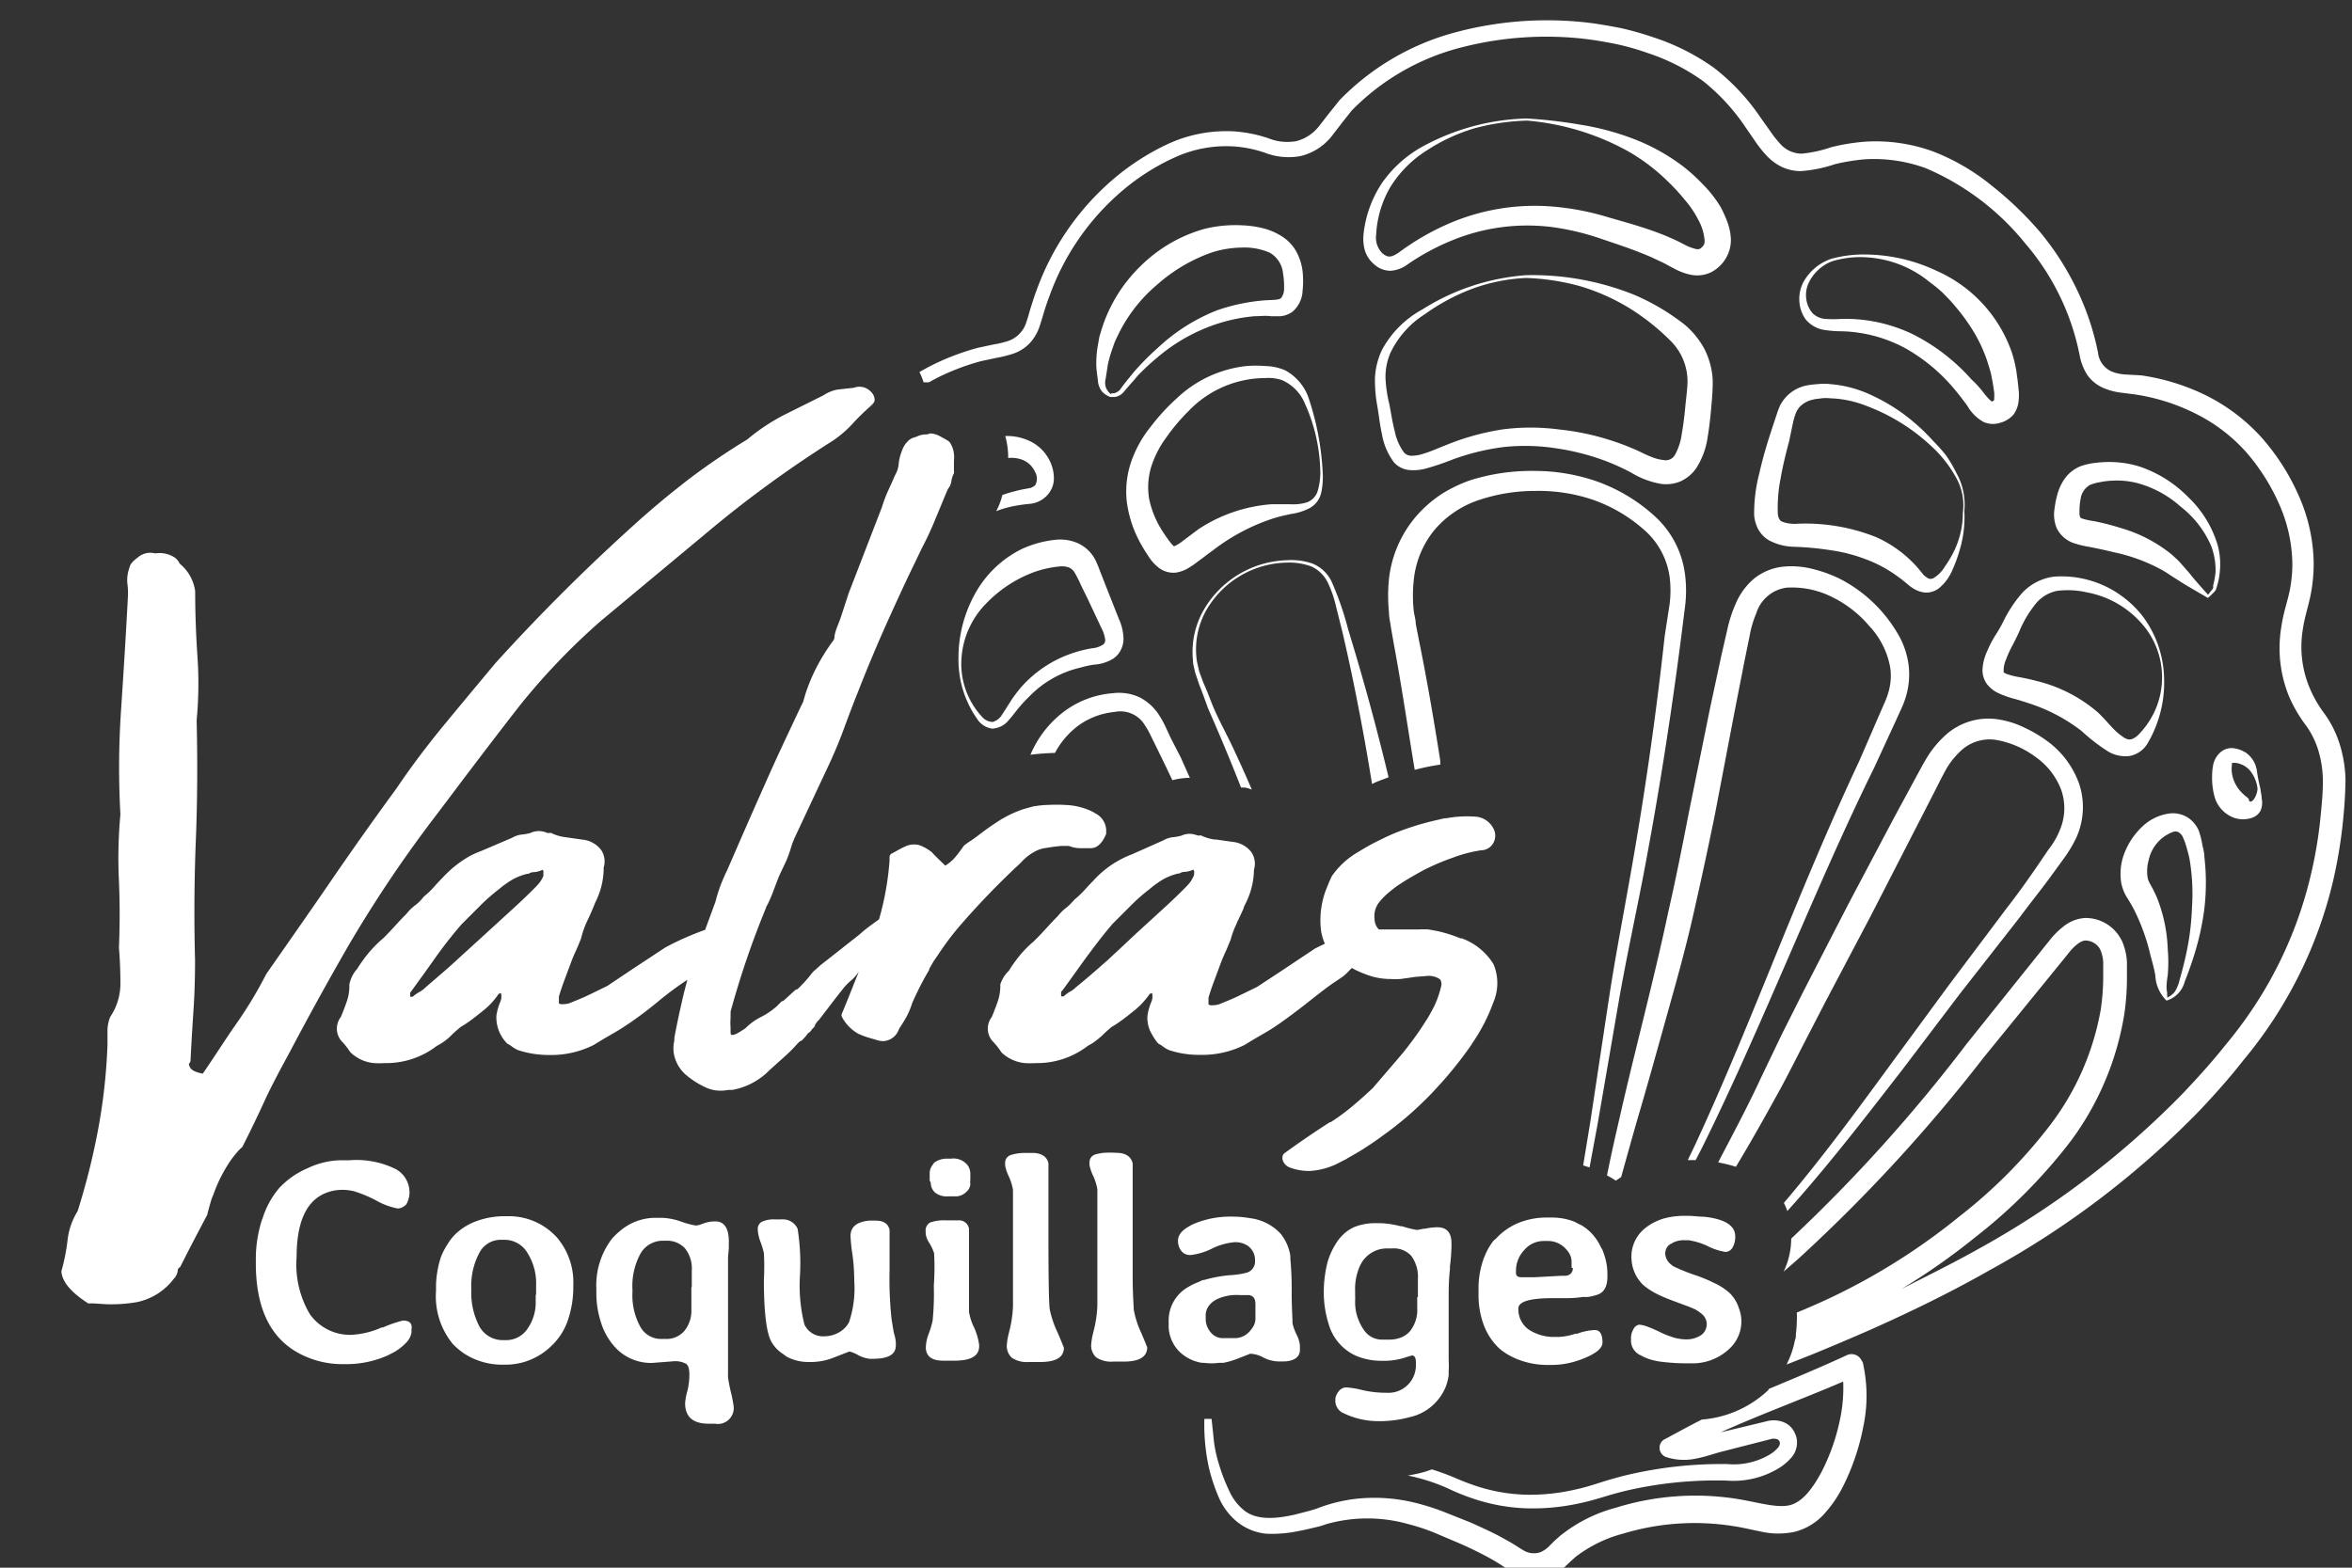 <?xml version="1.0" encoding="UTF-8" standalone="no"?>
<svg xmlns="http://www.w3.org/2000/svg" xmlns:xlink="http://www.w3.org/1999/xlink" version="1.1" width="90" height="60" viewBox="0 0 90 60" xml:space="preserve">
<rect x="0" y="0" width="90" height="60" fill="#333333" stroke="none"/>
<desc></desc>
<defs>
</defs>
<g transform="matrix(0.51 0 0 0.51 46.04 30.58)">
<g style="">
		<g transform="matrix(1 0 0 1 32.21 -8)">
<path style="stroke: none; stroke-width: 1; stroke-dasharray: none; stroke-linecap: butt; stroke-dashoffset: 0; stroke-linejoin: miter; stroke-miterlimit: 4; fill: rgb(255,255,255); fill-rule: nonzero; opacity: 1;" transform=" translate(-131.43, -62.86)" d="M 184.53 66.87 a 7.93 7.93 0 0 0 -1.2 -2.44 a 9 9 0 0 1 -1.13 -2 a 8 8 0 0 1 -0.46 -4.38 c 0.11 -0.76 0.34 -1.45 0.54 -2.35 a 12.1 12.1 0 0 0 0.26 -2.61 a 12.86 12.86 0 0 0 -1.15 -5.06 a 16.7 16.7 0 0 0 -2.78 -4.32 a 14.07 14.07 0 0 0 -4.11 -3.12 a 16.34 16.34 0 0 0 -4.89 -1.52 L 168.36 39 a 3.37 3.37 0 0 1 -1 -0.23 a 1.76 1.76 0 0 1 -1 -1.4 a 19.59 19.59 0 0 0 -1.61 -4.79 A 20.72 20.72 0 0 0 162 28.3 a 26.13 26.13 0 0 0 -3.64 -3.49 A 16.21 16.21 0 0 0 154 22.27 a 12.65 12.65 0 0 0 -5.1 -0.74 a 15.46 15.46 0 0 0 -2.54 0.41 a 9.54 9.54 0 0 1 -2.23 0.49 a 2.17 2.17 0 0 1 -1.67 -0.8 a 7.91 7.91 0 0 1 -0.69 -0.88 l -0.71 -1 A 16.29 16.29 0 0 0 137.56 16 A 16.75 16.75 0 0 0 133 13.7 a 23.13 23.13 0 0 0 -2.43 -0.69 c -0.82 -0.16 -1.65 -0.31 -2.48 -0.41 a 26.61 26.61 0 0 0 -10 0.74 a 18.89 18.89 0 0 0 -8.64 5.08 l -0.8 1 l -0.74 0.95 a 3.14 3.14 0 0 1 -1.7 1.12 a 3.81 3.81 0 0 1 -2.11 -0.22 a 10.32 10.32 0 0 0 -2.54 -0.51 a 10.46 10.46 0 0 0 -5 0.95 a 18.13 18.13 0 0 0 -4.23 2.76 a 19.79 19.79 0 0 0 -5.62 8.24 c -0.15 0.39 -0.27 0.79 -0.4 1.19 s -0.23 0.82 -0.35 1.15 a 2.16 2.16 0 0 1 -1.32 1.42 a 6.81 6.81 0 0 1 -1.1 0.27 L 82.32 37 a 18.73 18.73 0 0 0 -2.39 0.82 a 16.76 16.76 0 0 0 -2 1 a 4.43 4.43 0 0 1 0.31 0.77 l 0.41 0 a 13.87 13.87 0 0 1 1.64 -0.81 A 17.5 17.5 0 0 1 82.56 38 l 1.17 -0.25 A 9.08 9.08 0 0 0 85 37.43 a 3.1 3.1 0 0 0 1.22 -0.79 a 3.52 3.52 0 0 0 0.72 -1.23 c 0.15 -0.44 0.25 -0.81 0.37 -1.2 s 0.25 -0.76 0.39 -1.13 a 18.64 18.64 0 0 1 5.35 -7.78 a 16.76 16.76 0 0 1 4 -2.57 a 9.29 9.29 0 0 1 4.51 -0.84 a 9.17 9.17 0 0 1 2.26 0.46 a 4.92 4.92 0 0 0 2.71 0.26 a 4.23 4.23 0 0 0 2.34 -1.5 c 0.29 -0.38 0.53 -0.68 0.77 -1 l 0.73 -0.92 a 17.54 17.54 0 0 1 8.1 -4.7 a 25.49 25.49 0 0 1 9.49 -0.66 c 0.79 0.1 1.58 0.24 2.36 0.4 a 20 20 0 0 1 2.29 0.66 A 15.35 15.35 0 0 1 136.75 17 a 15.45 15.45 0 0 1 3.17 3.46 l 0.69 1 a 8.78 8.78 0 0 0 0.82 1.05 a 4 4 0 0 0 1.15 0.89 a 3.37 3.37 0 0 0 1.48 0.34 a 10.22 10.22 0 0 0 2.56 -0.52 a 15.09 15.09 0 0 1 2.3 -0.37 a 11.33 11.33 0 0 1 4.54 0.68 a 19.34 19.34 0 0 1 7.45 5.65 A 18.27 18.27 0 0 1 165 37.66 a 4.15 4.15 0 0 0 0.55 1.37 a 2.89 2.89 0 0 0 1.25 1 a 5 5 0 0 0 1.4 0.35 c 0.42 0.06 0.79 0.09 1.19 0.16 A 15.13 15.13 0 0 1 173.8 42 a 12.61 12.61 0 0 1 3.65 2.8 a 15.37 15.37 0 0 1 2.49 3.91 a 11.34 11.34 0 0 1 1 4.45 a 10.09 10.09 0 0 1 -0.24 2.26 c -0.16 0.7 -0.45 1.57 -0.57 2.43 a 9.59 9.59 0 0 0 0.54 5.26 A 10.49 10.49 0 0 0 182 65.39 a 6.4 6.4 0 0 1 0.94 2 a 8 8 0 0 1 0.29 2.18 c 0 0.77 -0.07 1.59 -0.15 2.38 a 32.72 32.72 0 0 1 -0.78 4.72 a 30.71 30.71 0 0 1 -3.61 8.79 a 31.8 31.8 0 0 1 -2.79 3.89 c -1 1.26 -2.08 2.45 -3.19 3.62 a 65.58 65.58 0 0 1 -15.35 11.67 c -1.88 1.06 -3.81 2 -5.76 3 a 50 50 0 0 0 5.56 -3.9 a 39.91 39.91 0 0 0 7.17 -7.23 a 21.81 21.81 0 0 0 4 -9.49 a 19.11 19.11 0 0 0 0.2 -2.61 c 0 -0.44 0 -0.86 0 -1.3 a 4.55 4.55 0 0 0 -0.34 -1.52 a 3.07 3.07 0 0 0 -1.13 -1.32 a 3 3 0 0 0 -1.69 -0.48 a 2.86 2.86 0 0 0 -1.63 0.66 a 5.82 5.82 0 0 0 -1 1 l -6.24 7.79 a 117.91 117.91 0 0 1 -13.16 14.61 a 5.79 5.79 0 0 1 -0.57 2.48 h 0 c 0.49 -0.43 1 -0.86 1.47 -1.3 a 120.44 120.44 0 0 0 13.54 -14.77 l 6.29 -7.73 c 0.5 -0.66 1 -1.05 1.36 -1.05 a 1.27 1.27 0 0 1 0.67 0.21 a 1.19 1.19 0 0 1 0.46 0.55 a 2.6 2.6 0 0 1 0.19 0.9 c 0 0.39 0 0.79 0 1.19 a 16.94 16.94 0 0 1 -0.19 2.36 a 20 20 0 0 1 -3.79 8.64 a 37.74 37.74 0 0 1 -6.84 6.88 a 47.49 47.49 0 0 1 -8.17 5.35 c -1.31 0.68 -2.66 1.29 -4 1.84 a 6 6 0 0 1 0 0.61 a 8 8 0 0 1 -0.07 1 c 0 0.15 0 0.31 -0.07 0.46 a 6.72 6.72 0 0 1 -0.63 1.83 l 1.83 -0.72 q 2.28 -0.93 4.55 -1.93 c 3 -1.34 6 -2.8 8.86 -4.43 a 66.34 66.34 0 0 0 15.77 -12 c 1.14 -1.21 2.25 -2.45 3.27 -3.76 A 32.73 32.73 0 0 0 184 77 a 36.56 36.56 0 0 0 0.79 -5 c 0.08 -0.84 0.12 -1.65 0.14 -2.52 A 9.72 9.72 0 0 0 184.53 66.87 Z" stroke-linecap="round"></path>
</g>
		<g transform="matrix(1 0 0 1 25.05 1.51)">
<path style="stroke: none; stroke-width: 1; stroke-dasharray: none; stroke-linecap: butt; stroke-dashoffset: 0; stroke-linejoin: miter; stroke-miterlimit: 4; fill: rgb(255,255,255); fill-rule: nonzero; opacity: 1;" transform=" translate(-124.26, -72.37)" d="M 133.84 58.61 q -1 9.17 -2.63 18.27 c -0.53 3 -1.12 6.06 -1.58 9.11 l -1.38 9.14 l -0.53 3.23 l 0.48 0.15 l 0.61 -3.29 l 1.57 -9.11 c 0.52 -3 1.17 -6 1.77 -9.07 c 1.17 -6.06 2.13 -12.16 2.92 -18.29 l 0.29 -2.3 a 9.59 9.59 0 0 0 0 -2.46 a 7.1 7.1 0 0 0 -2.32 -4.4 a 12.83 12.83 0 0 0 -4.17 -2.52 a 14.23 14.23 0 0 0 -4.78 -0.83 a 15.3 15.3 0 0 0 -4.81 0.69 A 10.44 10.44 0 0 0 117.06 48 a 9.3 9.3 0 0 0 -1.91 1.69 a 8.72 8.72 0 0 0 -2 4.65 a 12.29 12.29 0 0 0 0 2.5 c 0 0.41 0.11 0.82 0.16 1.22 l 0.2 1.14 c 0.56 3 1 6 1.51 9.09 l 0.06 0.38 c 0.36 -0.09 0.73 -0.18 1.09 -0.25 s 0.56 -0.1 0.83 -0.14 c 0 -0.1 0 -0.19 0 -0.29 c -0.48 -3.06 -1 -6.1 -1.62 -9.14 l -0.22 -1.13 c 0 -0.35 -0.13 -0.71 -0.16 -1.06 a 10.73 10.73 0 0 1 0 -2.12 a 7.07 7.07 0 0 1 1.49 -3.78 a 7.45 7.45 0 0 1 3.39 -2.33 a 13.3 13.3 0 0 1 4.29 -0.69 a 12.73 12.73 0 0 1 4.3 0.67 a 11.52 11.52 0 0 1 3.73 2.17 a 5.74 5.74 0 0 1 2 3.56 a 8.17 8.17 0 0 1 0 2.15 Z" stroke-linecap="round"></path>
</g>
		<g transform="matrix(1 0 0 1 41.64 5.59)">
<path style="stroke: none; stroke-width: 1; stroke-dasharray: none; stroke-linecap: butt; stroke-dashoffset: 0; stroke-linejoin: miter; stroke-miterlimit: 4; fill: rgb(255,255,255); fill-rule: nonzero; opacity: 1;" transform=" translate(-140.86, -76.45)" d="M 139.19 56.17 a 10.13 10.13 0 0 0 -0.65 2 l -0.44 1.92 L 137.26 64 l -1.56 7.68 c -0.5 2.56 -1 5.11 -1.58 7.64 c -1.07 5.07 -2.44 10.13 -3.6 15.22 c -0.35 1.52 -0.69 3 -1 4.57 a 7.16 7.16 0 0 1 0.66 0.39 l 0.4 -0.27 c 0.41 -1.46 0.81 -2.91 1.23 -4.37 c 0.74 -2.5 1.43 -5 2.14 -7.54 s 1.41 -5 2 -7.59 s 1.14 -5.12 1.66 -7.68 l 1.47 -7.69 l 0.75 -3.83 l 0.39 -1.91 a 7.9 7.9 0 0 1 0.5 -1.7 A 2.76 2.76 0 0 1 143 55 a 6.7 6.7 0 0 1 3.36 0.68 a 8.6 8.6 0 0 1 2.83 2.19 A 6.11 6.11 0 0 1 150.77 61 a 4.33 4.33 0 0 1 -0.09 1.68 a 5.79 5.79 0 0 1 -0.28 0.83 l -0.39 0.89 L 148.45 68 c -2.23 4.74 -4.23 9.58 -6.2 14.41 s -3.92 9.67 -6.12 14.4 c -0.18 0.39 -0.37 0.77 -0.55 1.15 l 0.59 0 l 0.48 -0.93 c 2.32 -4.69 4.4 -9.49 6.48 -14.28 s 4.14 -9.58 6.44 -14.25 l 1.65 -3.58 l 0.41 -0.9 a 6.34 6.34 0 0 0 0.36 -1 a 5.82 5.82 0 0 0 0.16 -2.2 a 6.23 6.23 0 0 0 -0.66 -2.09 A 10.71 10.71 0 0 0 147 54.34 a 10.1 10.1 0 0 0 -2 -0.73 a 6.43 6.43 0 0 0 -2.21 -0.19 a 4.18 4.18 0 0 0 -2.21 0.88 A 5 5 0 0 0 139.19 56.17 Z" stroke-linecap="round"></path>
</g>
		<g transform="matrix(1 0 0 1 6.56 -9.32)">
<path style="stroke: none; stroke-width: 1; stroke-dasharray: none; stroke-linecap: butt; stroke-dashoffset: 0; stroke-linejoin: miter; stroke-miterlimit: 4; fill: rgb(255,255,255); fill-rule: nonzero; opacity: 1;" transform=" translate(-105.78, -61.54)" d="M 102.06 70 l 0.22 0 c 0.21 0 0.4 0.1 0.59 0.15 c -0.41 -0.95 -0.83 -1.89 -1.27 -2.83 c -0.52 -1.15 -1.16 -2.27 -1.64 -3.41 c -0.24 -0.58 -0.45 -1.18 -0.72 -1.76 l -0.32 -0.87 c -0.06 -0.3 -0.15 -0.6 -0.19 -0.9 a 6 6 0 0 1 0.67 -3.59 a 7.13 7.13 0 0 1 6.13 -3.67 a 4.75 4.75 0 0 1 1.81 0.29 a 2.57 2.57 0 0 1 1.25 1.25 a 8.69 8.69 0 0 1 0.6 1.76 l 0.46 1.84 c 0.58 2.46 1.08 4.93 1.54 7.41 c 0.25 1.35 0.48 2.7 0.7 4.06 c 0.16 -0.07 0.31 -0.15 0.47 -0.21 l 0.77 -0.29 c -0.3 -1.26 -0.62 -2.52 -0.95 -3.78 c -0.64 -2.45 -1.34 -4.89 -2.08 -7.31 a 23 23 0 0 0 -1.25 -3.61 a 2.73 2.73 0 0 0 -1.41 -1.33 a 4.83 4.83 0 0 0 -1.91 -0.26 a 7.47 7.47 0 0 0 -6.29 3.77 a 6.34 6.34 0 0 0 -0.79 3.72 c 0 0.32 0.11 0.64 0.17 0.95 l 0.31 0.92 c 0.24 0.58 0.44 1.17 0.66 1.77 Q 100.91 67.06 102.06 70 Z" stroke-linecap="round"></path>
</g>
		<g transform="matrix(1 0 0 1 52.32 12.44)">
<path style="stroke: none; stroke-width: 1; stroke-dasharray: none; stroke-linecap: butt; stroke-dashoffset: 0; stroke-linejoin: miter; stroke-miterlimit: 4; fill: rgb(255,255,255); fill-rule: nonzero; opacity: 1;" transform=" translate(-151.53, -83.3)" d="M 162.65 74.63 l -1 1.47 c -0.69 1 -1.41 2 -2.12 2.91 l -4.35 5.79 l -4.29 5.84 c -2.62 3.58 -5.24 7.16 -8.11 10.53 a 5.59 5.59 0 0 1 0.26 0.61 c 3.05 -3.38 5.83 -7 8.6 -10.57 L 156 85.46 l 4.46 -5.7 c 0.74 -1 1.48 -1.92 2.2 -2.89 l 1.07 -1.47 a 9.77 9.77 0 0 0 1 -1.66 a 5.55 5.55 0 0 0 0.21 -4 a 6.74 6.74 0 0 0 -2.38 -3.21 a 9.65 9.65 0 0 0 -1.68 -1 a 6.73 6.73 0 0 0 -1.93 -0.63 a 4.79 4.79 0 0 0 -4 1.13 a 7.76 7.76 0 0 0 -1.33 1.55 c -0.36 0.58 -0.63 1.1 -0.92 1.63 L 151 72.35 l -3.39 6.41 l -3.32 6.45 l -1.63 3.24 l -1.56 3.25 c -1 2.17 -2.14 4.3 -3.25 6.43 l 0 0 a 11.72 11.72 0 0 1 1.33 0.33 c 1.21 -2 2.32 -4 3.42 -6 c 0.57 -1.07 1.12 -2.15 1.67 -3.23 L 145.94 86 l 3.37 -6.39 l 3.3 -6.43 L 154.24 70 c 0.27 -0.54 0.55 -1.09 0.81 -1.54 a 6.17 6.17 0 0 1 1 -1.21 a 3.16 3.16 0 0 1 2.68 -0.82 a 7 7 0 0 1 2.94 1.28 a 5.32 5.32 0 0 1 1.92 2.47 a 4.18 4.18 0 0 1 -0.1 3 A 5.86 5.86 0 0 1 162.65 74.63 Z" stroke-linecap="round"></path>
</g>
		<g transform="matrix(1 0 0 1 -6.98 -4.69)">
<path style="stroke: none; stroke-width: 1; stroke-dasharray: none; stroke-linecap: butt; stroke-dashoffset: 0; stroke-linejoin: miter; stroke-miterlimit: 4; fill: rgb(255,255,255); fill-rule: nonzero; opacity: 1;" transform=" translate(-92.24, -66.17)" d="M 96.77 66.25 l -0.36 -0.78 a 7.45 7.45 0 0 0 -0.45 -0.83 a 3.82 3.82 0 0 0 -1.51 -1.41 a 3.68 3.68 0 0 0 -2 -0.31 a 7 7 0 0 0 -3.55 1.29 a 7.86 7.86 0 0 0 -2.64 3.33 c 0.63 -0.08 1.24 -0.12 1.84 -0.14 a 6.16 6.16 0 0 1 1.69 -2 a 5.48 5.48 0 0 1 2.77 -1.07 a 2.14 2.14 0 0 1 2.29 1 a 6 6 0 0 1 0.38 0.66 l 0.38 0.77 l 0.75 1.54 l 0.55 1.15 a 5.3 5.3 0 0 1 1.31 -0.18 l -0.68 -1.52 Z" stroke-linecap="round"></path>
</g>
		<g transform="matrix(1 0 0 1 25.56 -31.47)">
<path style="stroke: none; stroke-width: 1; stroke-dasharray: none; stroke-linecap: butt; stroke-dashoffset: 0; stroke-linejoin: miter; stroke-miterlimit: 4; fill: rgb(255,255,255); fill-rule: nonzero; opacity: 1;" transform=" translate(-124.78, -39.39)" d="M 114.76 46.18 a 3.6 3.6 0 0 0 1.21 -0.13 a 20.29 20.29 0 0 0 2 -0.68 a 17.38 17.38 0 0 1 3.86 -0.93 a 15.17 15.17 0 0 1 3.92 0.11 a 17.65 17.65 0 0 1 3.81 1 a 16.83 16.83 0 0 1 1.78 0.82 a 6.35 6.35 0 0 0 2.22 0.84 a 2.78 2.78 0 0 0 1.5 -0.2 a 2.87 2.87 0 0 0 1.17 -1 a 5.83 5.83 0 0 0 0.84 -2.3 c 0.12 -0.72 0.2 -1.42 0.26 -2.12 s 0.13 -1.31 0.12 -2.17 a 5.83 5.83 0 0 0 -0.63 -2.35 a 6.32 6.32 0 0 0 -1.49 -1.82 a 17 17 0 0 0 -3.7 -2.2 a 20.53 20.53 0 0 0 -8.18 -1.5 a 16.88 16.88 0 0 0 -7.8 2.58 a 7.51 7.51 0 0 0 -3 3 a 5.45 5.45 0 0 0 -0.54 2.13 a 10.6 10.6 0 0 0 0.18 2.14 c 0.12 0.69 0.18 1.36 0.34 2.06 a 4.87 4.87 0 0 0 0.9 2.13 A 1.77 1.77 0 0 0 114.76 46.18 Z m -1.86 -6.92 a 4.57 4.57 0 0 1 0.36 -1.86 a 7 7 0 0 1 2.59 -2.92 a 15.32 15.32 0 0 1 3.59 -1.92 a 13.36 13.36 0 0 1 4 -0.8 a 17.07 17.07 0 0 1 4 0.6 A 15.58 15.58 0 0 1 131.16 34 a 17 17 0 0 1 3.09 2.44 a 4.29 4.29 0 0 1 1.31 3.07 c 0 0.51 -0.11 1.29 -0.17 1.94 s -0.14 1.33 -0.26 2 a 4.4 4.4 0 0 1 -0.5 1.56 a 0.79 0.79 0 0 1 -0.88 0.41 a 3.07 3.07 0 0 1 -0.76 -0.18 a 8.28 8.28 0 0 1 -0.87 -0.38 a 18.19 18.19 0 0 0 -2 -0.81 a 18.91 18.91 0 0 0 -4.19 -0.92 a 16.22 16.22 0 0 0 -4.29 0 a 18.84 18.84 0 0 0 -4.1 1.13 c -0.67 0.26 -1.27 0.54 -1.87 0.71 a 2.63 2.63 0 0 1 -0.83 0.13 a 0.74 0.74 0 0 1 -0.55 -0.24 a 4 4 0 0 1 -0.7 -1.62 c -0.17 -0.64 -0.27 -1.33 -0.4 -2 A 9.9 9.9 0 0 1 112.9 39.26 Z" stroke-linecap="round"></path>
</g>
		<g transform="matrix(1 0 0 1 25.8 -45.18)">
<path style="stroke: none; stroke-width: 1; stroke-dasharray: none; stroke-linecap: butt; stroke-dashoffset: 0; stroke-linejoin: miter; stroke-miterlimit: 4; fill: rgb(255,255,255); fill-rule: nonzero; opacity: 1;" transform=" translate(-125.01, -25.68)" d="M 138.05 26.46 a 9.2 9.2 0 0 0 -1.36 -1.74 a 13.07 13.07 0 0 0 -1.57 -1.41 a 15 15 0 0 0 -3.65 -2 a 19.91 19.91 0 0 0 -4 -1.06 a 35.92 35.92 0 0 0 -4 -0.46 a 17.16 17.16 0 0 0 -7.73 2.07 a 9 9 0 0 0 -3.07 2.71 a 8.54 8.54 0 0 0 -1.43 3.92 a 3.31 3.31 0 0 0 0.09 1.16 A 2.18 2.18 0 0 0 112 30.7 a 1.84 1.84 0 0 0 1.25 0.52 a 2.35 2.35 0 0 0 1.21 -0.42 a 17.53 17.53 0 0 1 3.42 -1.86 a 14.87 14.87 0 0 1 7.51 -1 a 19.21 19.21 0 0 1 3.74 0.9 c 1.27 0.43 2.52 0.84 3.68 1.35 l 0.86 0.4 c 0.29 0.14 0.53 0.29 0.87 0.46 a 4.54 4.54 0 0 0 1.17 0.45 a 2.42 2.42 0 0 0 1.61 -0.17 a 2.76 2.76 0 0 0 1.12 -1.07 a 2.68 2.68 0 0 0 0.36 -1.49 a 4.31 4.31 0 0 0 -0.28 -1.27 A 9.72 9.72 0 0 0 138.05 26.46 Z m -1.27 2.81 a 1.06 1.06 0 0 1 -0.3 0.3 a 0.52 0.52 0 0 1 -0.35 0 a 3 3 0 0 1 -0.7 -0.26 c -0.26 -0.13 -0.59 -0.31 -0.91 -0.45 s -0.64 -0.29 -1 -0.42 c -1.31 -0.51 -2.62 -0.86 -3.9 -1.23 a 19.78 19.78 0 0 0 -4.08 -0.8 a 16.26 16.26 0 0 0 -8.15 1.38 a 19 19 0 0 0 -3.53 2.08 c -0.53 0.34 -0.77 0.39 -1.19 0.05 a 1.65 1.65 0 0 1 -0.48 -1.42 a 7.82 7.82 0 0 1 1.08 -3.59 A 8.61 8.61 0 0 1 116 22.18 a 13.65 13.65 0 0 1 3.59 -1.66 a 16.88 16.88 0 0 1 3.93 -0.57 A 19 19 0 0 1 131 22.2 a 14.51 14.51 0 0 1 3.06 2.3 a 15.27 15.27 0 0 1 1.28 1.39 a 7.49 7.49 0 0 1 1 1.47 a 3.86 3.86 0 0 1 0.48 1.47 A 0.82 0.82 0 0 1 136.78 29.27 Z" stroke-linecap="round"></path>
</g>
		<g transform="matrix(1 0 0 1 49.24 -23.33)">
<path style="stroke: none; stroke-width: 1; stroke-dasharray: none; stroke-linecap: butt; stroke-dashoffset: 0; stroke-linejoin: miter; stroke-miterlimit: 4; fill: rgb(255,255,255); fill-rule: nonzero; opacity: 1;" transform=" translate(-148.46, -47.53)" d="M 142.5 41.35 a 3.69 3.69 0 0 0 -0.17 0.42 l -0.12 0.35 l -0.46 1.4 c -0.3 0.94 -0.58 1.9 -0.8 2.89 a 11.84 11.84 0 0 0 -0.39 3.16 a 2.8 2.8 0 0 0 0.28 1 a 2.15 2.15 0 0 0 0.82 0.87 a 4.14 4.14 0 0 0 1.81 0.49 a 22.34 22.34 0 0 1 2.83 0.26 a 12.05 12.05 0 0 1 2.61 0.67 a 9.84 9.84 0 0 1 2.35 1.25 c 0.18 0.14 0.37 0.26 0.54 0.41 l 0.27 0.22 a 2.57 2.57 0 0 0 0.37 0.28 a 2 2 0 0 0 1 0.35 a 1.56 1.56 0 0 0 1 -0.34 a 3.51 3.51 0 0 0 1 -1.37 a 10.51 10.51 0 0 0 0.52 -1.42 a 8.52 8.52 0 0 0 0.37 -3 a 4.88 4.88 0 0 0 -0.61 -2.87 a 10.2 10.2 0 0 0 -0.75 -1.28 A 13.08 13.08 0 0 0 154 44 a 15.17 15.17 0 0 0 -2.19 -2 a 14.12 14.12 0 0 0 -2.61 -1.52 a 8.9 8.9 0 0 0 -3 -0.76 a 3.56 3.56 0 0 0 -0.8 0 a 7.9 7.9 0 0 0 -0.82 0.09 a 2.87 2.87 0 0 0 -2.11 1.59 Z m 1 1.15 l 0.1 -0.35 l 0.09 -0.26 a 1.71 1.71 0 0 1 0.28 -0.45 a 1.91 1.91 0 0 1 1 -0.55 c 0.2 -0.06 0.43 -0.06 0.64 -0.1 a 2.9 2.9 0 0 1 0.66 0 a 8 8 0 0 1 2.69 0.56 a 14.61 14.61 0 0 1 4.86 3 a 9.14 9.14 0 0 1 1.81 2.25 a 4.23 4.23 0 0 1 0.59 2.77 a 6.66 6.66 0 0 1 -0.62 2.8 a 8.41 8.41 0 0 1 -0.72 1.23 a 2.56 2.56 0 0 1 -0.87 0.89 c -0.31 0.13 -0.43 0 -0.69 -0.2 a 1.63 1.63 0 0 1 -0.17 -0.2 l -0.25 -0.3 a 7.41 7.41 0 0 0 -0.54 -0.58 a 9.09 9.09 0 0 0 -2.64 -1.8 a 14.33 14.33 0 0 0 -6.06 -1 a 2.66 2.66 0 0 1 -1 -0.16 a 0.43 0.43 0 0 1 -0.19 -0.16 a 0.93 0.93 0 0 1 -0.13 -0.39 a 11.11 11.11 0 0 1 0.2 -2.67 c 0.16 -0.93 0.39 -1.87 0.64 -2.8 Z" stroke-linecap="round"></path>
</g>
		<g transform="matrix(1 0 0 1 1.6 -24.75)">
<path style="stroke: none; stroke-width: 1; stroke-dasharray: none; stroke-linecap: butt; stroke-dashoffset: 0; stroke-linejoin: miter; stroke-miterlimit: 4; fill: rgb(255,255,255); fill-rule: nonzero; opacity: 1;" transform=" translate(-100.81, -46.11)" d="M 99.93 52.21 a 15 15 0 0 1 4.58 -2.42 c 0.42 -0.13 0.86 -0.23 1.3 -0.32 a 4.38 4.38 0 0 0 1.41 -0.45 a 1.76 1.76 0 0 0 0.86 -1.21 a 5.59 5.59 0 0 0 0.1 -1.41 a 20.74 20.74 0 0 0 -1 -5.45 a 3.75 3.75 0 0 0 -1.82 -2.26 a 3.94 3.94 0 0 0 -1.47 -0.32 a 8.78 8.78 0 0 0 -1.45 0 a 9 9 0 0 0 -5.21 2.42 a 15.46 15.46 0 0 0 -1.94 2.11 a 8.77 8.77 0 0 0 -1.46 2.59 a 6.91 6.91 0 0 0 -0.35 3.07 a 8.77 8.77 0 0 0 0.92 2.91 a 13.41 13.41 0 0 0 0.78 1.29 a 3.3 3.3 0 0 0 0.64 0.7 a 1.8 1.8 0 0 0 1.34 0.41 a 2.5 2.5 0 0 0 1 -0.38 a 5.86 5.86 0 0 0 0.66 -0.46 C 99.27 52.71 99.56 52.47 99.93 52.21 Z m -2.23 -0.73 a 3 3 0 0 1 -0.68 0.42 a 2 2 0 0 1 -0.27 -0.29 a 11.72 11.72 0 0 1 -0.69 -1 a 7.13 7.13 0 0 1 -0.9 -2.25 A 5.29 5.29 0 0 1 95.29 46 a 7.5 7.5 0 0 1 1.13 -2.24 a 14.38 14.38 0 0 1 1.68 -2 a 8 8 0 0 1 5.79 -2.49 a 3.2 3.2 0 0 1 1.22 0.15 a 3.28 3.28 0 0 1 1.73 1.76 A 13 13 0 0 1 108 46.4 a 5.19 5.19 0 0 1 -0.19 1.32 a 1.33 1.33 0 0 1 -0.79 0.87 a 3.47 3.47 0 0 1 -1.26 0.15 c -0.47 0 -0.95 0 -1.43 0 a 11.51 11.51 0 0 0 -5.47 1.87 Z" stroke-linecap="round"></path>
</g>
		<g transform="matrix(1 0 0 1 65.29 -9.96)">
<path style="stroke: none; stroke-width: 1; stroke-dasharray: none; stroke-linecap: butt; stroke-dashoffset: 0; stroke-linejoin: miter; stroke-miterlimit: 4; fill: rgb(255,255,255); fill-rule: nonzero; opacity: 1;" transform=" translate(-164.51, -60.9)" d="M 159.23 57.59 c -0.2 0.39 -0.36 0.66 -0.58 1 a 7.91 7.91 0 0 0 -0.6 1.16 a 3.7 3.7 0 0 0 -0.36 1.49 a 1.81 1.81 0 0 0 0.34 1 a 2.42 2.42 0 0 0 0.74 0.62 a 6.92 6.92 0 0 0 1.34 0.49 c 0.37 0.1 0.74 0.22 1.1 0.34 a 12.9 12.9 0 0 1 3.92 2.07 a 13.73 13.73 0 0 0 2 1.54 a 2.55 2.55 0 0 0 1.62 0.33 a 2 2 0 0 0 1.32 -0.93 a 9 9 0 0 0 1.25 -4.84 a 8.08 8.08 0 0 0 -1.53 -4.61 A 7.67 7.67 0 0 0 168 55.53 a 7.54 7.54 0 0 0 -2.31 -1.09 a 7.62 7.62 0 0 0 -2.59 -0.27 a 3.92 3.92 0 0 0 -2.46 1.26 A 9.68 9.68 0 0 0 159.23 57.59 Z m 4.06 -2.35 a 6.46 6.46 0 0 1 2.22 0.11 a 7.23 7.23 0 0 1 4 2.2 a 6.07 6.07 0 0 1 1.65 4.36 a 6 6 0 0 1 -0.52 2.3 a 6.29 6.29 0 0 1 -1.3 1.88 c -0.58 0.49 -0.82 0.33 -1.35 -0.07 s -0.95 -1 -1.63 -1.65 A 11 11 0 0 0 161.74 62 c -0.41 -0.11 -0.83 -0.2 -1.25 -0.28 a 5.41 5.41 0 0 1 -1 -0.25 a 1 1 0 0 1 -0.21 -0.12 s 0 0 0 -0.1 a 2 2 0 0 1 0.18 -0.86 a 7.56 7.56 0 0 1 0.45 -1 c 0.18 -0.34 0.4 -0.78 0.55 -1.12 a 8.31 8.31 0 0 1 1.13 -1.94 A 2.78 2.78 0 0 1 163.29 55.24 Z" stroke-linecap="round"></path>
</g>
		<g transform="matrix(1 0 0 1 -12.17 -12.38)">
<path style="stroke: none; stroke-width: 1; stroke-dasharray: none; stroke-linecap: butt; stroke-dashoffset: 0; stroke-linejoin: miter; stroke-miterlimit: 4; fill: rgb(255,255,255); fill-rule: nonzero; opacity: 1;" transform=" translate(-87.04, -58.48)" d="M 91 60.78 a 3.19 3.19 0 0 0 1.41 -0.42 a 1.72 1.72 0 0 0 0.63 -0.7 a 1.88 1.88 0 0 0 0.19 -0.9 a 3.78 3.78 0 0 0 -0.34 -1.4 l -0.87 -2.2 l -0.43 -1.1 c -0.16 -0.38 -0.24 -0.68 -0.5 -1.2 a 2.78 2.78 0 0 0 -1.27 -1.19 a 3.28 3.28 0 0 0 -1.61 -0.27 a 8 8 0 0 0 -2.59 0.69 A 8.1 8.1 0 0 0 82 55.63 a 9.87 9.87 0 0 0 -1.15 4.7 a 7.72 7.72 0 0 0 1.4 4.52 a 1.59 1.59 0 0 0 1.14 0.73 a 1.7 1.7 0 0 0 1.24 -0.65 c 0.3 -0.33 0.51 -0.64 0.76 -0.93 a 10.09 10.09 0 0 1 0.77 -0.83 A 7.77 7.77 0 0 1 90 61 A 8.29 8.29 0 0 1 91 60.78 Z M 85.5 62.53 c -0.26 0.32 -0.51 0.64 -0.74 1 s -0.44 0.7 -0.64 1 a 1.2 1.2 0 0 1 -0.71 0.55 a 1.13 1.13 0 0 1 -0.83 -0.43 a 5.84 5.84 0 0 1 -1.51 -4.26 a 6.47 6.47 0 0 1 1.79 -4.13 a 9.61 9.61 0 0 1 3.56 -2.39 a 7.91 7.91 0 0 1 2 -0.46 a 1.58 1.58 0 0 1 0.7 0.07 a 0.9 0.9 0 0 1 0.44 0.38 a 9.09 9.09 0 0 1 0.48 0.95 l 0.52 1.06 l 1 2.13 a 2.58 2.58 0 0 1 0.29 0.85 a 0.42 0.42 0 0 1 -0.16 0.43 a 1.81 1.81 0 0 1 -0.82 0.27 a 8.78 8.78 0 0 0 -1.23 0.29 A 8.91 8.91 0 0 0 85.5 62.53 Z" stroke-linecap="round"></path>
</g>
		<g transform="matrix(1 0 0 1 52.97 -34.5)">
<path style="stroke: none; stroke-width: 1; stroke-dasharray: none; stroke-linecap: butt; stroke-dashoffset: 0; stroke-linejoin: miter; stroke-miterlimit: 4; fill: rgb(255,255,255); fill-rule: nonzero; opacity: 1;" transform=" translate(-152.19, -36.36)" d="M 160.33 39.46 l -0.1 -0.73 a 9.5 9.5 0 0 0 -0.35 -1.42 a 10.42 10.42 0 0 0 -5.64 -6.09 A 12.69 12.69 0 0 0 149 30 a 9.21 9.21 0 0 0 -2.65 0.32 a 3.78 3.78 0 0 0 -2.08 1.72 a 2.7 2.7 0 0 0 -0.32 1.4 a 2.56 2.56 0 0 0 0.47 1.42 a 2.27 2.27 0 0 0 1.34 0.79 a 8.91 8.91 0 0 0 1.39 0.11 a 10.59 10.59 0 0 1 4.82 1.31 a 13.31 13.31 0 0 1 3.8 3.26 c 0.27 0.32 0.53 0.68 0.77 1 a 3.24 3.24 0 0 0 1.22 1.23 a 1.75 1.75 0 0 0 1.25 0.07 a 2 2 0 0 0 1 -0.61 A 2.05 2.05 0 0 0 160.4 41 a 3.65 3.65 0 0 0 0 -0.87 Z m -1.76 1.46 s -0.07 0.07 -0.13 0.1 s 0 0 -0.05 0 s -0.34 -0.28 -0.61 -0.64 s -0.59 -0.71 -0.91 -1 A 14.68 14.68 0 0 0 152.5 36 a 11.68 11.68 0 0 0 -5.37 -1.17 a 8.92 8.92 0 0 1 -1.25 0 a 1.5 1.5 0 0 1 -0.94 -0.43 a 2 2 0 0 1 -0.46 -1 a 2.18 2.18 0 0 1 0.13 -1.18 a 3.23 3.23 0 0 1 1.79 -1.71 a 7.23 7.23 0 0 1 2.59 -0.3 a 8.21 8.21 0 0 1 4.74 1.86 a 10.9 10.9 0 0 1 1 0.82 c 0.29 0.31 0.59 0.59 0.85 0.92 a 14.54 14.54 0 0 1 1.46 2 a 11.29 11.29 0 0 1 1 2.16 c 0.11 0.38 0.25 0.75 0.32 1.13 l 0.11 0.58 l 0.1 0.66 a 3 3 0 0 1 0 0.45 A 1.45 1.45 0 0 0 158.57 40.92 Z" stroke-linecap="round"></path>
</g>
		<g transform="matrix(1 0 0 1 -0.26 -36.62)">
<path style="stroke: none; stroke-width: 1; stroke-dasharray: none; stroke-linecap: butt; stroke-dashoffset: 0; stroke-linejoin: miter; stroke-miterlimit: 4; fill: rgb(255,255,255); fill-rule: nonzero; opacity: 1;" transform=" translate(-98.96, -34.24)" d="M 92.25 40.69 l 0.36 0 a 1.25 1.25 0 0 0 0.34 -0.12 a 0.89 0.89 0 0 0 0.28 -0.23 l 0.21 -0.24 c 0.28 -0.33 0.57 -0.64 0.86 -1 a 19.07 19.07 0 0 1 1.89 -1.71 a 13.25 13.25 0 0 1 4.44 -2.3 a 12.65 12.65 0 0 1 2.44 -0.46 c 0.41 0 0.83 -0.06 1.24 0 c 0.22 0 0.37 0 0.7 0 a 1.81 1.81 0 0 0 0.9 -0.33 a 2.18 2.18 0 0 0 0.77 -1.59 a 6.94 6.94 0 0 0 0 -1.44 a 4.1 4.1 0 0 0 -0.47 -1.49 A 3.2 3.2 0 0 0 105 28.56 A 4.79 4.79 0 0 0 103.6 28 a 7.57 7.57 0 0 0 -1.42 -0.19 a 9.68 9.68 0 0 0 -2.84 0.26 a 11 11 0 0 0 -4.81 2.79 a 11.3 11.3 0 0 0 -2.9 4.66 l -0.2 0.66 l -0.12 0.68 a 7.8 7.8 0 0 0 -0.11 1.36 c 0 0.45 0.09 0.91 0.13 1.35 a 1.52 1.52 0 0 0 0.29 0.7 A 1.6 1.6 0 0 0 92.25 40.69 Z m -0.19 -2.39 a 9.36 9.36 0 0 1 0.33 -1.18 l 0.2 -0.57 l 0.26 -0.55 a 11.52 11.52 0 0 1 2.94 -3.76 a 12.35 12.35 0 0 1 4 -2.37 a 7.67 7.67 0 0 1 2.27 -0.39 a 4.78 4.78 0 0 1 2.15 0.38 a 2 2 0 0 1 1 1.54 a 6.12 6.12 0 0 1 0.08 1.14 a 1.11 1.11 0 0 1 -0.22 0.72 c -0.11 0.12 -0.37 0.14 -0.88 0.16 a 12.15 12.15 0 0 0 -1.34 0.13 a 14.32 14.32 0 0 0 -2.6 0.64 A 14 14 0 0 0 95.82 37 A 20.15 20.15 0 0 0 94 38.84 c -0.27 0.34 -0.55 0.67 -0.8 1 l -0.19 0.26 a 0.73 0.73 0 0 1 -0.2 0.19 a 1 1 0 0 1 -0.26 0.12 c -0.08 0 -0.24 0 -0.28 0.06 a 1.45 1.45 0 0 1 -0.33 -0.44 a 1.14 1.14 0 0 1 -0.07 -0.53 C 91.94 39.12 92 38.7 92.06 38.3 Z" stroke-linecap="round"></path>
</g>
		<g transform="matrix(1 0 0 1 70.07 -20.19)">
<path style="stroke: none; stroke-width: 1; stroke-dasharray: none; stroke-linecap: butt; stroke-dashoffset: 0; stroke-linejoin: miter; stroke-miterlimit: 4; fill: rgb(255,255,255); fill-rule: nonzero; opacity: 1;" transform=" translate(-169.28, -50.67)" d="M 173.1 48.19 a 9.21 9.21 0 0 0 -3.61 -2.27 a 7.64 7.64 0 0 0 -2.18 -0.35 a 8.26 8.26 0 0 0 -1.11 0.06 a 5 5 0 0 0 -1.17 0.26 a 2.75 2.75 0 0 0 -1.12 0.85 a 3.71 3.71 0 0 0 -0.58 1.16 a 7 7 0 0 0 -0.24 1.16 a 2.69 2.69 0 0 0 0.15 1.45 a 2.2 2.2 0 0 0 1.27 1.14 a 7.06 7.06 0 0 0 1.13 0.28 c 0.62 0.12 1.28 0.26 1.89 0.41 a 13.16 13.16 0 0 1 3.54 1.29 c 0.14 0.07 0.27 0.16 0.41 0.24 l 0.47 0.31 l 0.93 0.59 l 1.71 1 a 2.15 2.15 0 0 0 0.24 -0.21 l 0.18 -0.18 a 0.83 0.83 0 0 0 0.19 -0.24 l 0.08 -0.26 a 5 5 0 0 0 0.2 -1 a 5.54 5.54 0 0 0 -0.16 -2.1 A 8.22 8.22 0 0 0 173.1 48.19 Z m 1.89 6.6 l 0 0.23 a 0.59 0.59 0 0 1 -0.11 0.17 l -0.16 0.2 c -0.05 0.07 -0.14 0.14 -0.09 0.17 c -0.52 -0.58 -1 -1.11 -1.39 -1.61 l -0.62 -0.71 c -0.1 -0.12 -0.2 -0.22 -0.31 -0.33 l -0.4 -0.37 a 10.74 10.74 0 0 0 -3.8 -2 a 19.65 19.65 0 0 0 -2 -0.52 a 7.58 7.58 0 0 1 -0.84 -0.17 c -0.21 -0.07 -0.21 -0.08 -0.24 -0.11 s -0.09 -0.19 -0.07 -0.53 a 4.52 4.52 0 0 1 0.08 -0.84 a 1.44 1.44 0 0 1 0.69 -1.07 a 3.34 3.34 0 0 1 0.79 -0.22 a 5.52 5.52 0 0 1 0.91 -0.11 a 6.22 6.22 0 0 1 1.82 0.17 a 8 8 0 0 1 3.3 1.78 a 7.49 7.49 0 0 1 2.31 3 a 5.26 5.26 0 0 1 0.31 1.9 A 6.39 6.39 0 0 1 175 54.79 Z" stroke-linecap="round"></path>
</g>
		<g transform="matrix(1 0 0 1 72.03 8.1)">
<path style="stroke: none; stroke-width: 1; stroke-dasharray: none; stroke-linecap: butt; stroke-dashoffset: 0; stroke-linejoin: miter; stroke-miterlimit: 4; fill: rgb(255,255,255); fill-rule: nonzero; opacity: 1;" transform=" translate(-171.24, -78.96)" d="M 173.91 73.24 a 2.23 2.23 0 0 0 -0.84 -1 a 2.12 2.12 0 0 0 -1.38 -0.29 A 3.65 3.65 0 0 0 169.6 73 a 5.38 5.38 0 0 0 -1.24 1.85 a 4.27 4.27 0 0 0 -0.26 2.35 a 3.55 3.55 0 0 0 0.2 0.63 a 3.81 3.81 0 0 0 0.29 0.53 q 0.22 0.35 0.42 0.72 a 15.22 15.22 0 0 1 1.22 3.28 c 0.14 0.59 0.34 1.2 0.42 1.76 a 2.82 2.82 0 0 0 0.84 1.87 a 2 2 0 0 0 1.36 -1.41 c 0.23 -0.58 0.45 -1.18 0.64 -1.78 a 20.08 20.08 0 0 0 0.84 -3.72 a 16.68 16.68 0 0 0 0 -3.87 c 0 -0.33 -0.1 -0.65 -0.17 -1 A 5.66 5.66 0 0 0 173.91 73.24 Z M 173.4 79 a 19.51 19.51 0 0 1 -0.47 3.64 c -0.13 0.6 -0.29 1.2 -0.46 1.8 a 3 3 0 0 1 -0.32 0.82 a 1.07 1.07 0 0 1 -0.29 0.31 c -0.1 0.1 -0.27 0.15 -0.32 0.22 a 0.57 0.57 0 0 0 0 -0.18 a 1.6 1.6 0 0 1 0 -0.21 a 2 2 0 0 1 -0.05 -0.42 a 5.71 5.71 0 0 1 0.09 -0.88 a 11.73 11.73 0 0 0 0 -2 a 11.45 11.45 0 0 0 -0.83 -3.89 c -0.14 -0.31 -0.29 -0.62 -0.46 -0.92 s -0.1 -0.21 -0.15 -0.29 a 1.11 1.11 0 0 1 -0.07 -0.26 a 3.09 3.09 0 0 1 0.09 -1.33 a 2.9 2.9 0 0 1 1.79 -2.07 a 0.57 0.57 0 0 1 0.42 0 a 0.83 0.83 0 0 1 0.34 0.37 a 5.11 5.11 0 0 1 0.28 0.77 c 0.08 0.28 0.16 0.56 0.22 0.85 A 15.44 15.44 0 0 1 173.4 79 Z" stroke-linecap="round"></path>
</g>
		<g transform="matrix(1 0 0 1 -13.37 -24.42)">
<path style="stroke: none; stroke-width: 1; stroke-dasharray: none; stroke-linecap: butt; stroke-dashoffset: 0; stroke-linejoin: miter; stroke-miterlimit: 4; fill: rgb(255,255,255); fill-rule: nonzero; opacity: 1;" transform=" translate(-85.84, -46.44)" d="M 86.07 47.55 c -0.31 0.06 -0.62 0.11 -0.93 0.2 a 8.67 8.67 0 0 0 -1 0.3 a 5 5 0 0 1 -0.46 1.21 h 0 a 7.81 7.81 0 0 1 1.66 -0.44 c 0.28 -0.05 0.57 -0.08 0.85 -0.11 a 2 2 0 0 0 1.17 -0.5 A 1.9 1.9 0 0 0 88 47 a 2.87 2.87 0 0 0 -0.16 -1.18 a 3.19 3.19 0 0 0 -1.48 -1.74 a 4 4 0 0 0 -2 -0.46 a 6 6 0 0 1 0.22 1.65 a 2.36 2.36 0 0 1 1.13 0.16 a 1.76 1.76 0 0 1 0.89 0.89 a 1 1 0 0 1 0 1 A 0.94 0.94 0 0 1 86.07 47.55 Z" stroke-linecap="round"></path>
</g>
		<g transform="matrix(1 0 0 1 77.58 -1.15)">
<path style="stroke: none; stroke-width: 1; stroke-dasharray: none; stroke-linecap: butt; stroke-dashoffset: 0; stroke-linejoin: miter; stroke-miterlimit: 4; fill: rgb(255,255,255); fill-rule: nonzero; opacity: 1;" transform=" translate(-176.8, -69.71)" d="M 175 68.31 a 4.25 4.25 0 0 0 -0.08 0.84 a 5.33 5.33 0 0 0 0.21 1.63 a 2.37 2.37 0 0 0 1.31 1.44 a 2 2 0 0 0 1 0.15 a 1.82 1.82 0 0 0 0.6 -0.15 a 1.12 1.12 0 0 0 0.5 -0.46 a 1.44 1.44 0 0 0 0.1 -0.93 c 0 -0.26 -0.07 -0.47 -0.09 -0.72 a 12.29 12.29 0 0 1 -0.27 -1.37 a 2 2 0 0 0 -0.82 -1.35 a 2.24 2.24 0 0 0 -0.8 -0.32 a 1.27 1.27 0 0 0 -1.13 0.3 A 1.71 1.71 0 0 0 175 68.31 Z m 1.51 -0.16 a 1.15 1.15 0 0 1 0.48 0.07 a 1.69 1.69 0 0 1 0.89 0.66 a 2.63 2.63 0 0 1 0.45 1.23 a 1.83 1.83 0 0 1 -0.19 0.63 c -0.1 0.19 -0.27 0.36 -0.38 0.31 s -0.05 -0.18 -0.15 -0.26 s -0.24 -0.19 -0.31 -0.26 a 2.83 2.83 0 0 1 -0.47 -0.53 a 2.57 2.57 0 0 1 -0.41 -1 a 2.27 2.27 0 0 1 0 -0.79 S 176.33 68.17 176.47 68.15 Z" stroke-linecap="round"></path>
</g>
		<g transform="matrix(1 0 0 1 24.93 50.09)">
<path style="stroke: none; stroke-width: 1; stroke-dasharray: none; stroke-linecap: butt; stroke-dashoffset: 0; stroke-linejoin: miter; stroke-miterlimit: 4; fill: rgb(255,255,255); fill-rule: nonzero; opacity: 1;" transform=" translate(-124.15, -120.95)" d="M 148.62 113 a 0.83 0.83 0 0 0 -1.11 -0.4 h 0 c -1.92 0.89 -3.89 1.71 -5.87 2.54 l 0 0.06 a 8.18 8.18 0 0 1 -5 2.23 c -0.95 0.47 -1.89 1 -2.82 1.49 a 0.69 0.69 0 0 0 -0.32 0.39 a 0.74 0.74 0 0 0 0.44 0.93 a 4.33 4.33 0 0 0 2.25 0.12 c 0.7 -0.13 1.32 -0.36 1.89 -0.51 l 3.68 -0.94 a 0.83 0.83 0 0 1 0.54 0 a 0.35 0.35 0 0 1 0.19 0.25 c 0 0.1 0 0.17 -0.11 0.34 a 2.54 2.54 0 0 1 -0.56 0.5 a 5.3 5.3 0 0 1 -3.28 0.77 a 30.9 30.9 0 0 0 -7.72 0.87 c -0.63 0.16 -1.26 0.34 -1.88 0.54 s -1.18 0.37 -1.79 0.5 a 15.09 15.09 0 0 1 -3.66 0.39 a 13.06 13.06 0 0 1 -3.62 -0.6 a 17.65 17.65 0 0 1 -1.74 -0.66 a 18.32 18.32 0 0 0 -1.75 -0.64 c -0.19 0.06 -0.37 0.14 -0.56 0.19 a 11 11 0 0 1 -1.25 0.27 a 13.81 13.81 0 0 1 1.44 0.37 a 13.44 13.44 0 0 1 1.73 0.67 a 16 16 0 0 0 1.82 0.72 a 13.9 13.9 0 0 0 3.89 0.7 a 16.21 16.21 0 0 0 3.93 -0.36 c 0.64 -0.13 1.28 -0.31 1.9 -0.5 s 1.2 -0.35 1.8 -0.49 a 30 30 0 0 1 7.44 -0.73 a 6.52 6.52 0 0 0 4 -1 a 4 4 0 0 0 0.86 -0.76 a 1.71 1.71 0 0 0 0.36 -1.44 a 1.88 1.88 0 0 0 -0.32 -0.69 a 1.53 1.53 0 0 0 -0.64 -0.49 a 2.06 2.06 0 0 0 -1.33 -0.06 l -3.41 0.82 c 3 -1.35 6.12 -2.49 9.2 -3.81 a 11.37 11.37 0 0 1 -0.26 2.94 a 15.25 15.25 0 0 1 -1.38 3.87 c -0.64 1.19 -1.44 2.28 -2.43 2.48 s -2.37 -0.24 -3.92 -0.49 a 20.06 20.06 0 0 0 -9.08 0.67 a 11.22 11.22 0 0 0 -4.21 2.14 c -0.15 0.14 -0.31 0.27 -0.45 0.41 l -0.37 0.37 a 2 2 0 0 1 -0.61 0.41 a 1.51 1.51 0 0 1 -1.35 -0.18 c -0.22 -0.12 -0.59 -0.38 -0.91 -0.56 s -0.67 -0.38 -1 -0.55 c -0.68 -0.35 -1.36 -0.65 -2 -0.94 l -2.06 -0.82 a 17.94 17.94 0 0 0 -2.19 -0.68 a 12.7 12.7 0 0 0 -4.6 -0.24 a 12.3 12.3 0 0 0 -2.25 0.54 l -0.54 0.2 l -0.48 0.14 l -1 0.26 c -1.35 0.31 -2.8 0.47 -3.79 -0.25 a 3.93 3.93 0 0 1 -1.19 -1.53 a 13.66 13.66 0 0 1 -0.77 -2 a 9.61 9.61 0 0 1 -0.41 -2.07 l -0.14 -1.32 l -0.54 0 a 15.12 15.12 0 0 0 0.33 3.62 a 13.47 13.47 0 0 0 0.7 2.15 a 4.87 4.87 0 0 0 1.41 1.94 A 4.11 4.11 0 0 0 104 126 a 9.75 9.75 0 0 0 2.31 -0.19 c 0.38 -0.07 0.73 -0.15 1.11 -0.24 l 0.58 -0.14 l 0.49 -0.16 a 11.28 11.28 0 0 1 6.1 0 a 15.18 15.18 0 0 1 2 0.66 l 2 0.85 c 0.65 0.29 1.29 0.6 1.91 0.93 c 0.31 0.17 0.61 0.34 0.9 0.52 s 0.53 0.36 0.94 0.61 a 3.85 3.85 0 0 0 1.32 0.49 a 3 3 0 0 0 1.52 -0.14 a 3.64 3.64 0 0 0 1.22 -0.75 l 0.41 -0.39 l 0.36 -0.32 a 10 10 0 0 1 3.56 -1.74 a 18.52 18.52 0 0 1 8.23 -0.57 c 0.69 0.1 1.33 0.26 2.12 0.42 a 5.91 5.91 0 0 0 2.58 0 a 4.49 4.49 0 0 0 2.27 -1.46 a 9 9 0 0 0 1.33 -2 a 17.21 17.21 0 0 0 1.48 -4.37 a 11.24 11.24 0 0 0 0 -4.73 A 0.53 0.53 0 0 0 148.62 113 Z" stroke-linecap="round"></path>
</g>
		<g transform="matrix(1 0 0 1 -24.9 -29.52)">
<path style="stroke: none; stroke-width: 1; stroke-dasharray: none; stroke-linecap: butt; stroke-dashoffset: 0; stroke-linejoin: miter; stroke-miterlimit: 4; fill: rgb(255,255,255); fill-rule: nonzero; opacity: 1;" transform=" translate(-74.32, -41.34)" d="M 74.36 41.32 a 0.31 0.31 0 0 0 0.09 -0.11 c -0.09 0.08 -0.17 0.17 -0.26 0.26 C 74.26 41.42 74.31 41.36 74.36 41.32 Z" stroke-linecap="round"></path>
</g>
		<g transform="matrix(1 0 0 1 -55.16 3.49)">
<path style="stroke: none; stroke-width: 1; stroke-dasharray: none; stroke-linecap: butt; stroke-dashoffset: 0; stroke-linejoin: miter; stroke-miterlimit: 4; fill: rgb(255,255,255); fill-rule: nonzero; opacity: 1;" transform=" translate(-44.05, -74.35)" d="M 41.55 72.22 l 1.09 -1.44 c 1.74 -2.32 3.48 -4.6 5.18 -6.79 A 49.84 49.84 0 0 1 54 57.51 l 8.2 -6.83 A 87 87 0 0 1 71.38 44 a 8.29 8.29 0 0 0 1.54 -1.32 c 0.4 -0.44 0.84 -0.86 1.28 -1.26 a 3.19 3.19 0 0 1 0.26 -0.26 a 0.42 0.42 0 0 0 0.1 -0.26 a 0.9 0.9 0 0 0 -0.34 -0.66 A 1.16 1.16 0 0 0 73 40 l -1.2 0.13 a 2.75 2.75 0 0 0 -1.07 0.43 L 67.84 42 A 15 15 0 0 0 65 43.88 a 51.47 51.47 0 0 0 -4.41 3 c -1.4 1.08 -2.77 2.22 -4.06 3.39 a 145.26 145.26 0 0 0 -10.4 10.37 c -1.37 1.64 -2.68 3.21 -3.93 4.73 s -2.44 3.1 -3.49 4.66 c -1.73 2.36 -3.41 4.74 -5 7.06 s -3.19 4.6 -4.8 6.91 a 31 31 0 0 1 -2.31 3.82 C 25.78 89 25 90.24 24.15 91.47 c -0.7 -0.13 -0.89 -0.34 -0.95 -0.46 a 0.64 0.64 0 0 1 -0.09 -0.29 a 0.32 0.32 0 0 0 0.12 -0.22 c 0.07 -1.4 0.15 -2.7 0.23 -3.9 s 0.11 -2.45 0.11 -3.66 c -0.08 -3 -0.06 -6 0.06 -9 s 0.13 -6 0.06 -9 a 29.19 29.19 0 0 0 0.06 -4.78 c -0.11 -1.62 -0.17 -3.26 -0.17 -4.89 a 3.22 3.22 0 0 0 -1.16 -2.07 a 1.11 1.11 0 0 0 -0.51 -0.54 a 2.06 2.06 0 0 0 -1.33 -0.23 a 1.43 1.43 0 0 0 -1.29 0.29 c -0.41 0.31 -0.6 0.54 -0.63 0.75 a 2.7 2.7 0 0 0 -0.17 1.2 a 5.69 5.69 0 0 1 0.05 0.86 c -0.15 2.91 -0.33 5.76 -0.51 8.49 a 63.83 63.83 0 0 0 -0.06 8 a 35.55 35.55 0 0 0 -0.11 5 c 0.07 1.62 0.07 3.29 0 5 c 0.08 0.94 0.11 1.86 0.11 2.74 a 4.47 4.47 0 0 1 -0.77 2.46 A 2.87 2.87 0 0 0 17 88.37 v 0.95 a 43.34 43.34 0 0 1 -0.68 6.22 a 52.37 52.37 0 0 1 -1.56 6.25 A 5.21 5.21 0 0 0 14 104 a 14.67 14.67 0 0 1 -0.45 2.27 a 0.49 0.49 0 0 0 0 0.12 c 0.09 0.74 0.73 1.5 2 2.32 a 0.24 0.24 0 0 0 0.14 0 c 0.52 0 1 0.07 1.5 0.07 a 11.34 11.34 0 0 0 2 -0.16 a 4.64 4.64 0 0 0 2.79 -1.76 a 1.05 1.05 0 0 0 0.3 -0.68 s 0 -0.07 0.11 -0.15 a 0.28 0.28 0 0 0 0.09 -0.1 c 0.64 -1.27 1.31 -2.56 2 -3.85 c 0.08 -0.33 0.17 -0.65 0.27 -1 s 0.15 -0.4 0.22 -0.6 A 11 11 0 0 1 26.23 98 h 0 a 8.07 8.07 0 0 1 0.58 -0.73 c 0.1 -0.11 0.2 -0.2 0.31 -0.3 c 0.59 -1.17 1.15 -2.32 1.66 -3.44 S 30 91.1 30.65 89.9 h 0 C 32.06 87.22 33.53 84.56 35 82 A 95.47 95.47 0 0 1 41.55 72.22 Z" stroke-linecap="round"></path>
</g>
		<g transform="matrix(1 0 0 1 -36.14 -2.77)">
<path style="stroke: none; stroke-width: 1; stroke-dasharray: none; stroke-linecap: butt; stroke-dashoffset: 0; stroke-linejoin: miter; stroke-miterlimit: 4; fill: rgb(255,255,255); fill-rule: nonzero; opacity: 1;" transform=" translate(-63.07, -68.09)" d="M 91.08 71.92 L 91 71.86 a 5 5 0 0 0 -2.07 -0.55 a 12 12 0 0 0 -1.45 0 c -0.31 0 -0.63 0.05 -1 0.1 l -0.72 0.2 a 8.43 8.43 0 0 0 -2.05 1 c -0.46 0.3 -0.93 0.64 -1.4 1 s -0.68 0.46 -1 0.71 a 0.3 0.3 0 0 0 -0.08 0.08 l -0.25 0.35 c -0.14 0.19 -0.29 0.38 -0.43 0.54 a 3.13 3.13 0 0 1 -0.69 0.57 c -0.41 -0.4 -0.75 -0.71 -1 -1 a 3.45 3.45 0 0 0 -0.67 -0.42 a 2.26 2.26 0 0 0 -0.33 -0.13 a 1.53 1.53 0 0 0 -1 0.11 a 7.94 7.94 0 0 0 -0.75 0.39 l -0.28 0.15 a 0.28 0.28 0 0 0 -0.15 0.24 a 2.46 2.46 0 0 0 0 0.26 a 21.56 21.56 0 0 1 -0.79 4.43 l -0.47 0.34 c -0.33 0.24 -0.67 0.5 -1 0.8 l -2.92 2.3 l -0.09 0.08 l -0.28 0.25 a 1.59 1.59 0 0 0 -0.29 0.29 l -0.15 0.19 a 9.24 9.24 0 0 1 -0.93 1 h 0 a 0.33 0.33 0 0 0 -0.17 0.07 l -0.88 0.8 a 0.31 0.31 0 0 0 -0.18 0.09 l -0.33 0.33 a 5.74 5.74 0 0 1 -1.17 0.79 a 4.4 4.4 0 0 0 -1.17 0.85 l -0.47 0.3 a 2.17 2.17 0 0 1 -0.41 0.19 c -0.14 0 -0.18 0 -0.18 0 s -0.05 0 -0.05 -0.25 V 88 a 4.47 4.47 0 0 1 0 -0.7 q 0 -0.15 0 -0.27 a 1.62 1.62 0 0 0 0 -0.21 A 66 66 0 0 1 66.42 79 c 0 -0.07 0.07 -0.15 0.11 -0.23 c 0.14 -0.29 0.27 -0.58 0.39 -0.9 s 0.27 -0.71 0.38 -1 s 0.25 -0.56 0.38 -0.84 s 0.2 -0.42 0.29 -0.63 s 0.24 -0.63 0.35 -1 s 0.15 -0.38 0.21 -0.57 l 2.63 -5.61 c 0.41 -0.88 0.78 -1.78 1.1 -2.65 s 0.65 -1.75 1 -2.62 c 0.7 -1.8 1.45 -3.59 2.23 -5.33 c 0.66 -1.46 1.36 -3 2.07 -4.45 l 0.42 -0.88 a 2 2 0 0 0 0.1 -0.21 c 0.37 -0.71 0.71 -1.42 1 -2.14 l 0.47 -1.13 c 0.17 -0.41 0.33 -0.81 0.51 -1.22 a 1.1 1.1 0 0 0 0.26 -0.61 a 1.77 1.77 0 0 1 0.19 -0.56 a 0.32 0.32 0 0 0 0 -0.14 v -0.83 a 1.93 1.93 0 0 0 0 -0.48 a 1.87 1.87 0 0 0 -0.31 -0.87 a 0.38 0.38 0 0 0 -0.09 -0.09 a 6.62 6.62 0 0 0 -0.61 -0.35 a 1.58 1.58 0 0 0 -0.63 -0.22 a 0.31 0.31 0 0 0 -0.19 0 a 0.67 0.67 0 0 1 -0.3 0.06 a 1.61 1.61 0 0 0 -0.71 0.19 a 1.19 1.19 0 0 0 -0.57 0.27 c -0.06 0.06 -0.11 0.13 -0.18 0.19 a 2 2 0 0 0 -0.32 0.6 a 3.48 3.48 0 0 0 -0.24 1 a 2 2 0 0 1 -0.28 0.83 c -0.17 0.41 -0.35 0.8 -0.52 1.17 a 9.75 9.75 0 0 0 -0.45 1.2 l -2.5 6.47 h 0 L 72 57.29 l -0.23 0.6 a 4 4 0 0 0 -0.22 0.72 a 0.36 0.36 0 0 0 0 0.1 a 0.6 0.6 0 0 1 -0.16 0.35 a 14.93 14.93 0 0 0 -1.17 1.88 A 13.55 13.55 0 0 0 69.36 63 l -0.16 0.56 c -0.38 0.77 -0.74 1.56 -1.11 2.34 c -0.61 1.29 -1.21 2.59 -1.78 3.89 c -0.94 2.1 -1.87 4.24 -2.8 6.38 c -0.09 0.18 -0.17 0.35 -0.24 0.52 a 11 11 0 0 0 -0.65 1.87 l -0.78 2.12 a 21.08 21.08 0 0 0 -3 1.33 l -2.08 1.37 l -0.11 0.07 L 54.5 84.89 l -1.44 0.7 c -0.48 0.23 -1 0.43 -1.41 0.6 a 2 2 0 0 1 -0.61 0.07 a 0.27 0.27 0 0 1 -0.17 -0.07 l 0 0 v -0.5 c 0.11 -0.38 0.25 -0.8 0.42 -1.25 l 0.52 -1.4 c 0.11 -0.29 0.23 -0.56 0.35 -0.82 s 0.23 -0.55 0.37 -0.88 A 6.86 6.86 0 0 1 53 80 c 0.24 -0.49 0.45 -1 0.61 -1.4 A 5.7 5.7 0 0 0 54.23 76 a 1.55 1.55 0 0 0 -0.18 -1.3 a 2 2 0 0 0 -1.4 -0.79 l -1.27 -0.18 a 3.38 3.38 0 0 1 -1.09 -0.32 a 0.31 0.31 0 0 0 -0.13 0 H 50 a 1.48 1.48 0 0 0 -1.27 0 a 3.76 3.76 0 0 1 -0.67 0.12 a 1.8 1.8 0 0 0 -0.7 0.24 l -2.34 1 a 6.65 6.65 0 0 0 -0.87 0.39 a 8.34 8.34 0 0 0 -2 1.6 c -0.24 0.24 -0.46 0.48 -0.67 0.72 a 6.65 6.65 0 0 1 -0.75 0.71 a 3.32 3.32 0 0 1 -0.65 0.65 a 3.59 3.59 0 0 0 -0.65 0.64 c -0.3 0.3 -0.59 0.61 -0.88 0.93 s -0.58 0.62 -0.85 0.89 a 9.33 9.33 0 0 0 -1.09 1.09 a 10.56 10.56 0 0 0 -0.87 1.21 a 2.47 2.47 0 0 0 -0.59 1.17 a 0.28 0.28 0 0 0 0 0.09 a 3.66 3.66 0 0 1 -0.2 1.21 c -0.14 0.4 -0.3 0.81 -0.44 1.15 a 1.42 1.42 0 0 0 0.12 1.88 a 4.61 4.61 0 0 1 0.51 0.65 l 0.07 0.09 l 0.06 0.07 a 2.93 2.93 0 0 0 1.73 0.77 h 0 a 7.26 7.26 0 0 0 0.8 0 a 6.23 6.23 0 0 0 3.92 -1.3 a 4 4 0 0 0 1 -0.71 a 9.64 9.64 0 0 1 0.78 -0.7 a 9.48 9.48 0 0 0 0.81 -0.54 c 0.24 -0.18 0.5 -0.38 0.78 -0.61 a 5.56 5.56 0 0 0 1.27 -1.35 a 0.49 0.49 0 0 0 0.18 -0.05 a 0.55 0.55 0 0 0 0 0.09 a 1 1 0 0 1 -0.08 0.6 a 4.47 4.47 0 0 0 -0.28 1 a 2.8 2.8 0 0 0 0.77 2.06 a 0.39 0.39 0 0 0 0.1 0.08 a 1.66 1.66 0 0 1 0.3 0.19 a 2.32 2.32 0 0 0 0.44 0.26 a 7.32 7.32 0 0 0 2.29 0.37 a 7.12 7.12 0 0 0 3.4 -0.75 c 0.46 -0.29 0.93 -0.56 1.39 -0.83 c 0.29 -0.16 0.56 -0.33 0.83 -0.5 l 0.51 -0.34 c 0.77 -0.53 1.51 -1.1 2.21 -1.68 a 23.06 23.06 0 0 1 2.09 -1.54 c -0.14 0.52 -0.27 1 -0.4 1.59 c -0.2 0.87 -0.4 1.79 -0.58 2.78 V 89 a 2.43 2.43 0 0 0 0 1.14 a 2.77 2.77 0 0 0 0.78 1.34 a 6.38 6.38 0 0 0 1.52 1 a 2.67 2.67 0 0 0 1.17 0.27 a 2.86 2.86 0 0 0 0.58 -0.06 h 0.31 a 5.18 5.18 0 0 0 2.77 -1.47 l 1.11 -1 a 10.65 10.65 0 0 0 1 -1 s 0 0 0 0 l 0.18 -0.18 a 0.26 0.26 0 0 0 0.17 -0.09 a 3.2 3.2 0 0 0 0.44 -0.51 a 0.68 0.68 0 0 0 0.27 -0.26 A 1.49 1.49 0 0 1 70 88 a 0.31 0.31 0 0 0 0.09 -0.21 a 0.45 0.45 0 0 0 0.1 -0.14 a 1.52 1.52 0 0 1 0.19 -0.21 l 0.6 -0.78 l 0.48 -0.63 l 0.06 -0.08 l 0.66 -0.84 a 4.44 4.44 0 0 1 0.72 -0.72 a 4.81 4.81 0 0 0 0.47 -0.56 c -0.41 1 -0.83 2.1 -1.26 3.12 a 0.29 0.29 0 0 0 0 0.27 a 3.1 3.1 0 0 0 1.23 1.26 a 6.41 6.41 0 0 0 0.9 0.33 l 0.39 0.11 a 1.68 1.68 0 0 0 0.56 0.11 a 1.3 1.3 0 0 0 1.2 -0.92 c 0.24 -0.36 0.43 -0.67 0.58 -0.94 a 6.46 6.46 0 0 0 0.41 -1 a 23.11 23.11 0 0 1 1.18 -2.33 l 0.1 -0.17 l 0 -0.07 l 0.3 -0.52 c 0.07 -0.12 0.16 -0.23 0.23 -0.34 l 0.19 -0.28 a 21.13 21.13 0 0 1 1.5 -2 a 60 60 0 0 1 4.64 -4.81 a 3.77 3.77 0 0 1 1.27 -0.95 a 2.59 2.59 0 0 1 0.45 -0.14 l 0.33 -0.05 c 0.35 -0.06 0.7 -0.1 1 -0.13 c 0.19 0 0.37 0 0.56 0 a 2.29 2.29 0 0 0 0.85 0.17 h 0.79 c 0.48 0 0.87 -0.36 1.16 -1.07 a 0.43 0.43 0 0 0 0 -0.11 A 1.47 1.47 0 0 0 91.08 71.92 Z M 49.74 76.54 a 2.28 2.28 0 0 1 -0.31 0.58 a 5.34 5.34 0 0 1 -0.42 0.46 c -0.59 0.59 -1.19 1.16 -1.79 1.7 L 45.34 81 c -0.7 0.64 -1.43 1.3 -2.19 2 s -1.52 1.33 -2.29 2 a 1.9 1.9 0 0 1 -0.45 0.34 a 2.65 2.65 0 0 0 -0.51 0.36 h -0.19 v -0.3 c 0.62 -0.85 1.25 -1.72 1.87 -2.6 s 1.31 -1.76 2 -2.55 l 1.4 -1.4 a 13.58 13.58 0 0 1 1.38 -1.21 a 7.24 7.24 0 0 1 1 -0.72 a 4.45 4.45 0 0 1 1.15 -0.45 l 0.09 0 a 0.67 0.67 0 0 1 0.36 -0.12 a 1.66 1.66 0 0 0 0.67 -0.17 c 0.05 0 0.08 0.06 0.08 0.22 a 0.54 0.54 0 0 0 0 0.2 Z" stroke-linecap="round"></path>
</g>
		<g transform="matrix(1 0 0 1 2.96 14.61)">
<path style="stroke: none; stroke-width: 1; stroke-dasharray: none; stroke-linecap: butt; stroke-dashoffset: 0; stroke-linejoin: miter; stroke-miterlimit: 4; fill: rgb(255,255,255); fill-rule: nonzero; opacity: 1;" transform=" translate(-102.18, -85.47)" d="M 121 83.25 a 4.67 4.67 0 0 0 -2.37 -1.93 l -0.1 0 a 10.49 10.49 0 0 0 -1.74 -0.55 l -0.66 -0.12 a 6.25 6.25 0 0 0 -0.73 0 h -3 a 1.14 1.14 0 0 1 -0.32 -0.78 a 1.69 1.69 0 0 1 0.29 -1.19 a 4.9 4.9 0 0 1 0.71 -0.75 c 0.21 -0.18 0.44 -0.36 0.7 -0.55 l 0 0 c 0.28 -0.19 0.58 -0.38 0.88 -0.56 s 0.81 -0.47 1.23 -0.69 l 0.17 -0.08 a 17 17 0 0 1 1.82 -0.76 h 0 l 0.3 -0.11 a 10.61 10.61 0 0 1 1.88 -0.47 a 1.08 1.08 0 0 0 0.84 -0.41 a 1.13 1.13 0 0 0 0.12 -1.18 a 1.64 1.64 0 0 0 -1.46 -0.94 h 0 a 8.45 8.45 0 0 0 -2.06 0.12 c -0.2 0 -0.4 0.06 -0.61 0.11 c -0.42 0.09 -0.85 0.2 -1.28 0.32 s -1.11 0.34 -1.65 0.55 l -0.19 0.07 c -0.45 0.18 -0.88 0.38 -1.3 0.59 h 0 a 16.21 16.21 0 0 0 -1.59 0.88 a 6.08 6.08 0 0 0 -2 1.82 a 8.15 8.15 0 0 0 -0.33 0.75 a 6.45 6.45 0 0 0 -0.49 3.33 a 4 4 0 0 0 0.29 1 c -0.26 0.13 -0.51 0.24 -0.77 0.38 l -0.28 0.19 l -0.89 0.59 l -1 0.67 l -0.38 0.25 l -0.79 0.52 l -0.79 0.52 l -0.2 0.13 l -1.44 0.7 c -0.48 0.23 -1 0.43 -1.41 0.6 a 2 2 0 0 1 -0.61 0.07 a 0.27 0.27 0 0 1 -0.17 -0.07 l 0 0 v -0.5 c 0.11 -0.38 0.25 -0.8 0.42 -1.25 l 0.52 -1.4 c 0.11 -0.29 0.23 -0.56 0.35 -0.82 s 0.23 -0.55 0.37 -0.88 a 6.69 6.69 0 0 1 0.39 -1.08 l 0.11 -0.26 c 0.18 -0.36 0.33 -0.71 0.47 -1 c 0 -0.12 0.1 -0.24 0.14 -0.36 a 5.7 5.7 0 0 0 0.64 -2.55 a 1.55 1.55 0 0 0 -0.18 -1.3 a 2 2 0 0 0 -1.4 -0.79 l -1.27 -0.18 l -0.11 0 a 3.3 3.3 0 0 1 -1 -0.3 a 0.31 0.31 0 0 0 -0.13 0 h -0.12 l -0.23 -0.07 a 1.41 1.41 0 0 0 -1 0.08 a 3.76 3.76 0 0 1 -0.67 0.12 a 1.8 1.8 0 0 0 -0.7 0.24 l -0.25 0.11 l -2.09 0.93 a 7.43 7.43 0 0 0 -2.92 2 c -0.23 0.23 -0.44 0.46 -0.64 0.68 l 0 0 a 6.65 6.65 0 0 1 -0.75 0.71 a 2.4 2.4 0 0 1 -0.21 0.23 a 3.32 3.32 0 0 1 -0.39 0.37 l 0 0 a 3.59 3.59 0 0 0 -0.65 0.64 c -0.3 0.3 -0.59 0.61 -0.88 0.93 s -0.5 0.54 -0.74 0.78 l -0.11 0.11 l -0.08 0.08 a 8.63 8.63 0 0 0 -1 1 a 10.56 10.56 0 0 0 -0.87 1.21 A 2.47 2.47 0 0 0 84 84.77 a 0.28 0.28 0 0 0 0 0.09 a 3.66 3.66 0 0 1 -0.2 1.21 c -0.14 0.4 -0.3 0.81 -0.44 1.15 a 1.42 1.42 0 0 0 0.12 1.88 a 5 5 0 0 1 0.58 0.74 l 0.06 0.07 a 2.93 2.93 0 0 0 1.73 0.77 h 0 a 7.26 7.26 0 0 0 0.8 0 a 6.23 6.23 0 0 0 3.92 -1.3 a 4 4 0 0 0 0.73 -0.48 c 0.09 -0.08 0.19 -0.15 0.27 -0.23 l 0.07 -0.06 c 0.24 -0.24 0.48 -0.45 0.71 -0.64 a 9.48 9.48 0 0 0 0.81 -0.54 c 0.24 -0.18 0.5 -0.38 0.78 -0.61 l 0.13 -0.1 a 5.91 5.91 0 0 0 1.15 -1.25 a 0.49 0.49 0 0 0 0.18 -0.05 a 0.55 0.55 0 0 0 0 0.09 a 1 1 0 0 1 -0.08 0.6 a 4.47 4.47 0 0 0 -0.28 1 a 2.36 2.36 0 0 0 0.33 1.4 a 4.21 4.21 0 0 0 0.44 0.66 a 0.39 0.39 0 0 0 0.1 0.08 h 0 a 1.66 1.66 0 0 1 0.3 0.19 a 2.32 2.32 0 0 0 0.44 0.26 a 7 7 0 0 0 2.15 0.36 h 0.14 a 7.12 7.12 0 0 0 3.4 -0.75 c 0.46 -0.29 0.93 -0.56 1.39 -0.83 a 12.92 12.92 0 0 0 1.1 -0.69 a 1.88 1.88 0 0 0 0.23 -0.16 l 0.46 -0.33 c 0.56 -0.41 1.11 -0.82 1.64 -1.25 l 0.12 -0.09 l 0.26 -0.21 l 0.91 -0.7 c 0.35 -0.26 0.72 -0.51 1.1 -0.76 s 0.55 -0.49 0.83 -0.75 l 0.15 0.09 a 8.7 8.7 0 0 0 1.37 0.55 a 5.21 5.21 0 0 0 1.4 0.19 a 6.21 6.21 0 0 0 0.7 0 l 0.66 -0.09 l 0.46 -0.07 l 0.79 -0.06 a 1.49 1.49 0 0 1 1.09 0.25 a 0.63 0.63 0 0 1 0.07 0.53 a 7 7 0 0 1 -0.76 1.94 c -0.1 0.19 -0.21 0.38 -0.34 0.58 c -0.37 0.59 -0.78 1.19 -1.24 1.79 c -0.29 0.39 -0.6 0.77 -0.93 1.15 l -1.86 2.17 l -0.59 0.54 c -0.34 0.31 -0.68 0.6 -1 0.87 a 16 16 0 0 1 -1.56 1.14 l -0.06 0 l -0.51 0.33 h 0 c -0.82 0.54 -1.77 1.18 -2.9 2 a 0.35 0.35 0 0 0 -0.1 0.11 a 0.6 0.6 0 0 0 0 0.5 a 0.9 0.9 0 0 0 0.54 0.48 a 4.07 4.07 0 0 0 1.52 0.24 a 5.44 5.44 0 0 0 2.3 -0.7 l 0.34 -0.17 a 0.41 0.41 0 0 0 0.11 -0.07 c 0.48 -0.27 1 -0.56 1.5 -0.9 c 0.36 -0.23 0.73 -0.49 1.1 -0.76 l 0.56 -0.41 a 25.12 25.12 0 0 0 2.46 -2.1 c 0.29 -0.28 0.58 -0.57 0.86 -0.87 s 0.49 -0.53 0.73 -0.8 s 0.57 -0.66 0.84 -1 c 0.44 -0.54 0.84 -1.08 1.22 -1.62 l 0.11 -0.18 A 13.52 13.52 0 0 0 121 86.1 A 3.65 3.65 0 0 0 121 83.25 Z M 98.54 76.54 a 2.28 2.28 0 0 1 -0.31 0.58 a 5.34 5.34 0 0 1 -0.42 0.46 c -0.59 0.59 -1.19 1.16 -1.79 1.7 L 94.14 81 l -1 0.94 L 92 83 l -0.32 0.28 c -0.65 0.57 -1.3 1.14 -2 1.7 a 1.9 1.9 0 0 1 -0.45 0.34 l 0 0 h 0 a 1.74 1.74 0 0 0 -0.3 0.2 h 0 l -0.18 0.15 h -0.19 v -0.3 c 0 -0.06 0.09 -0.13 0.14 -0.2 l 0.22 -0.3 c 0.5 -0.69 1 -1.39 1.51 -2.1 l 0.51 -0.68 c 0.42 -0.56 0.84 -1.1 1.27 -1.61 l 0.21 -0.25 l 1.4 -1.4 a 13.58 13.58 0 0 1 1.38 -1.21 a 7.24 7.24 0 0 1 1 -0.72 a 4.45 4.45 0 0 1 1.15 -0.45 l 0.09 0 a 0.67 0.67 0 0 1 0.36 -0.12 a 1.66 1.66 0 0 0 0.67 -0.17 s 0.08 0.06 0.08 0.22 a 0.54 0.54 0 0 0 0 0.2 S 98.54 76.54 98.54 76.54 Z" stroke-linecap="round"></path>
</g>
		<g transform="matrix(1 0 0 1 2.33 36.84)">
<path style="stroke: none; stroke-width: 1; stroke-dasharray: none; stroke-linecap: butt; stroke-dashoffset: 0; stroke-linejoin: miter; stroke-miterlimit: 4; fill: rgb(255,255,255); fill-rule: nonzero; opacity: 1;" transform=" translate(-101.54, -107.7)" d="M 106.24 111.1 c -0.07 -0.14 -0.13 -0.28 -0.18 -0.41 a 2.79 2.79 0 0 1 -0.15 -0.5 s 0 -0.06 0 -0.1 c 0 -0.34 -0.06 -1.08 -0.06 -2.23 a 24.28 24.28 0 0 0 -0.1 -2.49 h 0 l 0 -0.24 a 3.55 3.55 0 0 0 -0.59 -1.46 a 1.81 1.81 0 0 0 -0.25 -0.3 a 3.74 3.74 0 0 0 -2.16 -1.05 h 0 a 8 8 0 0 0 -1.45 -0.12 a 7 7 0 0 0 -2.73 0.52 a 3 3 0 0 0 -0.4 0.2 c -0.56 0.31 -0.85 0.67 -0.85 1.09 a 1.22 1.22 0 0 0 0.26 0.78 a 0.8 0.8 0 0 0 0.59 0.29 h 0 a 0.5 0.5 0 0 0 0.13 0 a 4.82 4.82 0 0 0 1.57 -0.48 a 4.77 4.77 0 0 1 1.7 -0.48 a 1.66 1.66 0 0 1 0.94 0.24 a 1.29 1.29 0 0 1 0.59 1.12 a 0.88 0.88 0 0 1 -0.63 0.93 a 6.26 6.26 0 0 1 -1.17 0.18 a 10 10 0 0 0 -2 0.36 c -0.17 0 -0.33 0.12 -0.49 0.18 a 4.37 4.37 0 0 0 -0.65 0.31 a 3.17 3.17 0 0 0 -0.78 0.6 a 3.32 3.32 0 0 0 -0.32 0.42 a 2.89 2.89 0 0 0 -0.44 1.57 v 0.25 a 2.76 2.76 0 0 0 0.9 2.14 a 3.11 3.11 0 0 0 1.58 0.75 h 0 l 0.16 0 a 4.15 4.15 0 0 0 1.15 0 l 0.33 0 a 6 6 0 0 0 1 -0.29 l 1 -0.39 a 2.23 2.23 0 0 1 1 0.29 a 2.63 2.63 0 0 0 1.28 0.29 h 0.15 c 0.85 0 1.3 -0.32 1.3 -0.88 v -0.24 a 1.43 1.43 0 0 0 -0.06 -0.39 Q 106.36 111.34 106.24 111.1 Z m -3.11 -2.17 h 0 v 0.46 l 0 0.34 s 0 0.1 0 0.18 a 1.14 1.14 0 0 1 -0.19 0.58 a 2.34 2.34 0 0 1 -0.29 0.37 l 0 0 a 1.48 1.48 0 0 1 -1 0.46 l -0.3 0 H 101 l -0.31 0 a 1.15 1.15 0 0 1 -0.91 -0.43 a 1.52 1.52 0 0 1 -0.38 -1 v -0.26 s 0 -0.07 0 -0.1 a 1.12 1.12 0 0 1 0.14 -0.48 a 1.51 1.51 0 0 1 0.54 -0.56 a 2.62 2.62 0 0 1 0.68 -0.28 a 3.23 3.23 0 0 1 0.66 -0.12 a 5.22 5.22 0 0 1 0.58 0 h 0.56 c 0.38 0 0.57 0.23 0.57 0.68 v 0.2 Z" stroke-linecap="round"></path>
</g>
		<g transform="matrix(1 0 0 1 36.24 36.82)">
<path style="stroke: none; stroke-width: 1; stroke-dasharray: none; stroke-linecap: butt; stroke-dashoffset: 0; stroke-linejoin: miter; stroke-miterlimit: 4; fill: rgb(255,255,255); fill-rule: nonzero; opacity: 1;" transform=" translate(-135.45, -107.68)" d="M 139.41 109.09 a 2.7 2.7 0 0 0 -0.77 -1.22 h 0 a 4.74 4.74 0 0 0 -1.11 -0.7 l -0.38 -0.18 c -0.25 -0.11 -0.52 -0.22 -0.82 -0.33 a 14.83 14.83 0 0 1 -1.86 -0.74 l -0.16 -0.13 a 1.12 1.12 0 0 1 -0.43 -0.75 h 0 a 0.68 0.68 0 0 1 0 -0.14 a 0.84 0.84 0 0 1 0.36 -0.63 c 0.05 0 0.13 -0.06 0.19 -0.1 a 1.8 1.8 0 0 1 0.87 -0.2 l 0.31 0 a 5.13 5.13 0 0 1 1.43 0.43 a 4.5 4.5 0 0 0 1.35 0.45 a 0.64 0.64 0 0 0 0.54 -0.33 a 1.58 1.58 0 0 0 0.2 -0.84 c 0 -0.81 -0.78 -1.3 -2.33 -1.47 c -0.35 0 -0.75 -0.06 -1.19 -0.07 h -0.3 a 6 6 0 0 0 -1.46 0.18 a 3.31 3.31 0 0 0 -0.58 0.21 a 2.53 2.53 0 0 0 -0.37 0.18 a 3.34 3.34 0 0 0 -0.48 0.32 a 2.72 2.72 0 0 0 -1.08 2.18 a 3.51 3.51 0 0 0 0.07 0.66 a 2.64 2.64 0 0 0 0.12 0.4 a 2.79 2.79 0 0 0 0.71 1.07 l 0.16 0.13 a 4.38 4.38 0 0 0 0.45 0.31 a 7 7 0 0 0 0.73 0.38 c 0.25 0.11 0.51 0.22 0.81 0.33 l 0.67 0.25 l 0.35 0.13 a 7.69 7.69 0 0 1 0.75 0.31 a 3.2 3.2 0 0 1 0.43 0.3 a 1 1 0 0 1 0.4 0.74 a 1 1 0 0 1 -0.43 0.88 a 2 2 0 0 1 -1.2 0.31 a 3.39 3.39 0 0 1 -1.12 -0.23 a 5.19 5.19 0 0 1 -0.76 -0.32 l -0.17 -0.08 l -0.47 -0.21 l -0.34 -0.13 a 2.06 2.06 0 0 0 -0.58 -0.13 a 0.59 0.59 0 0 0 -0.38 0.25 l 0 0 a 1.65 1.65 0 0 0 -0.1 0.19 a 1.27 1.27 0 0 0 -0.13 0.58 v 0.24 a 1.21 1.21 0 0 0 0.75 1.05 a 4.08 4.08 0 0 0 0.55 0.25 a 3.63 3.63 0 0 0 0.55 0.15 a 4.71 4.71 0 0 0 0.58 0.09 a 14.94 14.94 0 0 0 1.78 0.1 h 0.29 a 4 4 0 0 0 2.91 -1.12 a 2.79 2.79 0 0 0 0.87 -2.13 A 2.73 2.73 0 0 0 139.41 109.09 Z" stroke-linecap="round"></path>
</g>
		<g transform="matrix(1 0 0 1 -65.23 34.75)">
<path style="stroke: none; stroke-width: 1; stroke-dasharray: none; stroke-linecap: butt; stroke-dashoffset: 0; stroke-linejoin: miter; stroke-miterlimit: 4; fill: rgb(255,255,255); fill-rule: nonzero; opacity: 1;" transform=" translate(-33.99, -105.61)" d="M 39.18 110 a 9 9 0 0 0 -1.51 0.52 l -0.09 0 a 6.46 6.46 0 0 1 -2.23 0.55 a 3.69 3.69 0 0 1 -3.15 -1.54 a 7.32 7.32 0 0 1 -1 -4.3 q 0 -3.75 2 -4.72 a 3.36 3.36 0 0 1 1.43 -0.32 a 3.94 3.94 0 0 1 0.89 0.11 a 9.44 9.44 0 0 1 1.65 0.69 a 5.26 5.26 0 0 0 1.62 0.6 a 0.81 0.81 0 0 0 0.43 -0.14 a 1 1 0 0 0 0.2 -0.16 a 1.07 1.07 0 0 0 0.12 -0.24 h 0 a 1.77 1.77 0 0 0 0.13 -0.71 a 2 2 0 0 0 -1 -1.69 a 6.66 6.66 0 0 0 -3.5 -0.68 h -0.67 a 6.06 6.06 0 0 0 -2.48 0.6 a 6.27 6.27 0 0 0 -2.13 1.49 l -0.12 0.15 a 6.41 6.41 0 0 0 -1.11 2.08 a 0.61 0.61 0 0 1 -0.05 0.12 a 9.6 9.6 0 0 0 -0.47 2.93 v 0.36 q 0 5.4 3.74 7 a 6.83 6.83 0 0 0 2.64 0.57 h 0.34 a 7.62 7.62 0 0 0 3.19 -0.66 l 0.19 -0.1 a 3.81 3.81 0 0 0 1.13 -0.8 a 1.42 1.42 0 0 0 0.45 -0.83 v -0.23 C 39.9 110.21 39.66 110 39.18 110 Z" stroke-linecap="round"></path>
</g>
		<g transform="matrix(1 0 0 1 -52.42 36.88)">
<path style="stroke: none; stroke-width: 1; stroke-dasharray: none; stroke-linecap: butt; stroke-dashoffset: 0; stroke-linejoin: miter; stroke-miterlimit: 4; fill: rgb(255,255,255); fill-rule: nonzero; opacity: 1;" transform=" translate(-46.79, -107.74)" d="M 50.7 103.74 a 5.77 5.77 0 0 0 -0.44 -0.42 A 4.85 4.85 0 0 0 47 102.17 h -0.19 a 6.1 6.1 0 0 0 -2.1 0.36 a 4.48 4.48 0 0 0 -1.62 1 a 3.78 3.78 0 0 0 -0.55 0.7 h 0 a 5.23 5.23 0 0 0 -0.52 1 a 6.76 6.76 0 0 0 -0.28 1.16 a 6.65 6.65 0 0 0 -0.09 1 v 0.38 a 5.63 5.63 0 0 0 1.27 4 a 5.33 5.33 0 0 0 0.91 0.75 a 5.25 5.25 0 0 0 2.92 0.79 h 0.19 a 4.82 4.82 0 0 0 2 -0.46 a 5 5 0 0 0 1.32 -0.9 a 4.79 4.79 0 0 0 1.35 -2.18 a 7.65 7.65 0 0 0 0.34 -2.26 v -0.19 A 5.16 5.16 0 0 0 50.7 103.74 Z m -1.57 4.33 v 0.33 l 0 0.22 a 3.41 3.41 0 0 1 -0.62 2 a 1.92 1.92 0 0 1 -1.61 0.85 h -0.21 a 2 2 0 0 1 -1.77 -1 a 5.42 5.42 0 0 1 -0.62 -2.79 a 5.26 5.26 0 0 1 0.59 -2.74 a 1.8 1.8 0 0 1 1.61 -1 h 0.32 a 2 2 0 0 1 1.7 1 a 4.28 4.28 0 0 1 0.64 2.44 v 0.68 Z" stroke-linecap="round"></path>
</g>
		<g transform="matrix(1 0 0 1 -40.38 39.17)">
<path style="stroke: none; stroke-width: 1; stroke-dasharray: none; stroke-linecap: butt; stroke-dashoffset: 0; stroke-linejoin: miter; stroke-miterlimit: 4; fill: rgb(255,255,255); fill-rule: nonzero; opacity: 1;" transform=" translate(-58.83, -110.03)" d="M 63.56 114.25 a 1.77 1.77 0 0 1 0 -0.22 c 0 -0.25 0 -0.46 0 -0.63 v -6.52 c 0 -0.87 0 -1.41 0 -1.63 l 0.06 -0.71 l 0 -0.47 c 0 -1 -0.35 -1.51 -1 -1.51 a 2.4 2.4 0 0 0 -0.89 0.15 l -0.14 0.05 a 1.68 1.68 0 0 1 -0.43 0.11 a 6 6 0 0 1 -1.1 -0.29 a 5.08 5.08 0 0 0 -1.4 -0.29 h -0.5 a 4.12 4.12 0 0 0 -1.85 0.42 a 4.34 4.34 0 0 0 -0.93 0.63 a 5.44 5.44 0 0 0 -0.49 0.47 a 5.74 5.74 0 0 0 -1.21 3.8 v 0.28 a 7.09 7.09 0 0 0 0.36 2.29 a 4.8 4.8 0 0 0 1.22 2 a 3.65 3.65 0 0 0 2.61 1 l 1.55 -0.12 a 1.7 1.7 0 0 1 1 0.19 c 0.16 0.12 0.24 0.39 0.24 0.8 a 5.14 5.14 0 0 1 -0.16 1.27 a 4.38 4.38 0 0 0 -0.16 0.89 c 0 1 0.58 1.53 1.75 1.53 h 0.49 a 1.19 1.19 0 0 0 1.39 -1.38 a 8.86 8.86 0 0 0 -0.2 -1 C 63.65 114.84 63.59 114.5 63.56 114.25 Z m -2.75 -6.76 v 0.94 l 0 0.42 l 0 0.3 a 2.41 2.41 0 0 1 -0.52 1.62 a 1.76 1.76 0 0 1 -1.41 0.61 h -0.39 a 1.76 1.76 0 0 1 -1.51 -0.91 a 4.9 4.9 0 0 1 -0.59 -2.63 v -0.12 a 5.09 5.09 0 0 1 0.61 -2.76 a 1.92 1.92 0 0 1 1.7 -0.95 h 0.21 a 1.82 1.82 0 0 1 1.41 0.56 a 2.42 2.42 0 0 1 0.52 1.69 l 0 0.52 v 0.71 Z" stroke-linecap="round"></path>
</g>
		<g transform="matrix(1 0 0 1 -28.24 36.9)">
<path style="stroke: none; stroke-width: 1; stroke-dasharray: none; stroke-linecap: butt; stroke-dashoffset: 0; stroke-linejoin: miter; stroke-miterlimit: 4; fill: rgb(255,255,255); fill-rule: nonzero; opacity: 1;" transform=" translate(-70.98, -107.76)" d="M 75.84 109.9 a 28.36 28.36 0 0 1 -0.15 -3.7 c 0 -1.86 0 -2.87 0 -3 c -0.1 -0.47 -0.45 -0.7 -1.06 -0.7 l -0.47 0 c -0.93 0.09 -1.4 0.47 -1.4 1.15 a 11.76 11.76 0 0 0 0.14 1.36 a 14.89 14.89 0 0 1 0.14 2 a 8 8 0 0 1 -0.39 3.11 a 1.88 1.88 0 0 1 -0.76 0.77 a 2.19 2.19 0 0 1 -1.08 0.29 a 1.53 1.53 0 0 1 -1.51 -0.89 a 12 12 0 0 1 -0.33 -3.72 a 16.55 16.55 0 0 0 -0.18 -3.46 a 1.2 1.2 0 0 0 -1 -0.7 a 2.72 2.72 0 0 0 -0.31 0 H 67.1 a 2.12 2.12 0 0 0 -1 0.18 a 0.61 0.61 0 0 0 -0.3 0.56 a 2.94 2.94 0 0 0 0.2 0.93 a 6.18 6.18 0 0 1 0.26 0.86 a 18.22 18.22 0 0 1 0 2 c 0 2.42 0.19 4 0.57 4.66 a 2.59 2.59 0 0 0 0.9 0.93 a 2.15 2.15 0 0 0 0.24 0.18 a 3.41 3.41 0 0 0 1.65 0.4 h 0.29 a 4.66 4.66 0 0 0 1.64 -0.35 l 1.13 -0.44 a 2.64 2.64 0 0 1 0.68 0.29 a 2.49 2.49 0 0 0 0.83 0.26 a 1.9 1.9 0 0 0 0.25 0 c 1.15 0 1.72 -0.32 1.72 -1 v -0.23 a 3.21 3.21 0 0 0 -0.09 -0.52 C 76 110.94 75.94 110.5 75.84 109.9 Z" stroke-linecap="round"></path>
</g>
		<g transform="matrix(1 0 0 1 -18.99 28.4)">
<path style="stroke: none; stroke-width: 1; stroke-dasharray: none; stroke-linecap: butt; stroke-dashoffset: 0; stroke-linejoin: miter; stroke-miterlimit: 4; fill: rgb(255,255,255); fill-rule: nonzero; opacity: 1;" transform=" translate(-80.23, -99.26)" d="M 78.78 99.64 a 1 1 0 0 0 0.33 0.76 a 1.38 1.38 0 0 0 0.93 0.28 h 0.3 l 0.31 0 h 0 a 1.1 1.1 0 0 0 0.78 -0.32 a 0.86 0.86 0 0 0 0.32 -0.56 a 2.06 2.06 0 0 1 0 -0.39 V 99 a 1.15 1.15 0 0 0 -0.17 -0.61 a 1.35 1.35 0 0 0 -1.27 -0.54 h -0.22 l -0.13 0 a 1.55 1.55 0 0 0 -0.9 0.29 a 1.06 1.06 0 0 0 -0.16 0.21 a 1 1 0 0 0 -0.2 0.58 l 0 0.2 v 0.36 A 0.78 0.78 0 0 0 78.78 99.64 Z" stroke-linecap="round"></path>
</g>
		<g transform="matrix(1 0 0 1 -18.82 36.88)">
<path style="stroke: none; stroke-width: 1; stroke-dasharray: none; stroke-linecap: butt; stroke-dashoffset: 0; stroke-linejoin: miter; stroke-miterlimit: 4; fill: rgb(255,255,255); fill-rule: nonzero; opacity: 1;" transform=" translate(-80.39, -107.74)" d="M 81.64 109.34 c 0 -0.24 0 -0.41 0 -0.51 l 0 -0.44 V 104.9 c 0 -1.06 0 -1.66 0 -1.8 a 0.76 0.76 0 0 0 -0.8 -0.62 h -0.55 l -0.4 0 h 0 a 3.11 3.11 0 0 0 -1.16 0.16 a 0.68 0.68 0 0 0 -0.34 0.69 v 0.13 a 1.57 1.57 0 0 0 0.28 0.73 a 3.8 3.8 0 0 1 0.35 0.75 A 19.52 19.52 0 0 1 79 107.4 a 20.49 20.49 0 0 1 -0.09 2.61 a 6.93 6.93 0 0 1 -0.3 1 a 3.05 3.05 0 0 0 -0.21 1 c 0 0.65 0.43 1 1.28 1 h 0.88 c 1.23 0 1.84 -0.36 1.84 -1.07 v -0.12 a 4.72 4.72 0 0 0 -0.36 -1.26 A 4.16 4.16 0 0 1 81.64 109.34 Z" stroke-linecap="round"></path>
</g>
		<g transform="matrix(1 0 0 1 -12.66 34.41)">
<path style="stroke: none; stroke-width: 1; stroke-dasharray: none; stroke-linecap: butt; stroke-dashoffset: 0; stroke-linejoin: miter; stroke-miterlimit: 4; fill: rgb(255,255,255); fill-rule: nonzero; opacity: 1;" transform=" translate(-86.55, -105.27)" d="M 87.7 109.18 c -0.07 -0.47 -0.1 -2.38 -0.1 -5.72 V 100.8 c 0 -1.67 0 -2.53 0 -2.6 c -0.11 -0.49 -0.49 -0.75 -1.12 -0.78 h -0.68 a 3.55 3.55 0 0 0 -1 0.15 a 0.61 0.61 0 0 0 -0.45 0.62 v 0.18 a 3.33 3.33 0 0 0 0.28 0.82 a 4.06 4.06 0 0 1 0.31 1 c 0 0.07 0 0.25 0 0.53 s 0 0.44 0 0.74 c 0 0.72 0 1.74 0 3.06 v 4.39 a 8.73 8.73 0 0 1 -0.28 1.9 l -0.08 0.33 a 5.21 5.21 0 0 0 -0.1 0.65 a 1.21 1.21 0 0 0 0.37 1 a 2 2 0 0 0 1.26 0.32 H 87 c 1.17 0 1.76 -0.36 1.76 -1.07 c 0 0 -0.15 -0.39 -0.45 -1.09 A 7.9 7.9 0 0 1 87.7 109.18 Z m -1.12 2.61 h 0 Z" stroke-linecap="round"></path>
</g>
		<g transform="matrix(1 0 0 1 -6.37 34.38)">
<path style="stroke: none; stroke-width: 1; stroke-dasharray: none; stroke-linecap: butt; stroke-dashoffset: 0; stroke-linejoin: miter; stroke-miterlimit: 4; fill: rgb(255,255,255); fill-rule: nonzero; opacity: 1;" transform=" translate(-92.84, -105.24)" d="M 94 109.18 c 0 -0.27 -0.07 -1 -0.08 -2.26 c 0 -0.19 0 -0.39 0 -0.6 c 0 -0.68 0 -1.48 0 -2.4 v -0.45 h 0 v -2.3 h 0 v -0.36 c 0 -1.67 0 -2.53 0 -2.6 c -0.12 -0.53 -0.54 -0.8 -1.26 -0.8 a 7.38 7.38 0 0 0 -0.87 0 a 3.59 3.59 0 0 0 -0.66 0.12 a 0.61 0.61 0 0 0 -0.45 0.62 v 0.18 a 3.33 3.33 0 0 0 0.28 0.82 a 4.06 4.06 0 0 1 0.31 1 c 0 0.11 0 0.48 0 1.08 v 0.46 c 0 0.7 0 1.62 0 2.79 v 4.4 a 8.73 8.73 0 0 1 -0.28 1.9 l -0.08 0.33 a 5.21 5.21 0 0 0 -0.1 0.65 a 1.21 1.21 0 0 0 0.37 1 a 2 2 0 0 0 1.26 0.32 h 0.81 c 1.17 0 1.76 -0.36 1.76 -1.07 c 0 0 -0.15 -0.39 -0.45 -1.09 A 7.21 7.21 0 0 1 94 109.18 Z" stroke-linecap="round"></path>
</g>
		<g transform="matrix(1 0 0 1 13.84 39.26)">
<path style="stroke: none; stroke-width: 1; stroke-dasharray: none; stroke-linecap: butt; stroke-dashoffset: 0; stroke-linejoin: miter; stroke-miterlimit: 4; fill: rgb(255,255,255); fill-rule: nonzero; opacity: 1;" transform=" translate(-113.06, -110.12)" d="M 116.79 103 h -0.09 a 4.41 4.41 0 0 0 -0.84 0.11 l -0.14 0 a 3 3 0 0 1 -0.48 0.09 a 8.68 8.68 0 0 1 -1.11 -0.28 l -0.11 0 a 7 7 0 0 0 -1.53 -0.23 l -0.26 0 h -0.17 a 4.27 4.27 0 0 0 -1.47 0.28 a 2.82 2.82 0 0 0 -0.87 0.58 s 0 0 0 0 a 3.3 3.3 0 0 0 -0.52 0.64 a 5.46 5.46 0 0 0 -0.62 1.33 a 7.59 7.59 0 0 0 -0.21 1 a 8.78 8.78 0 0 0 -0.1 1.17 c 0 0.06 0 0.11 0 0.17 a 7.76 7.76 0 0 0 0.35 2.35 a 3.71 3.71 0 0 0 2.13 2.46 a 4.91 4.91 0 0 0 1.92 0.35 a 5.14 5.14 0 0 0 1.56 -0.2 l 0.18 -0.06 l 0.47 -0.14 c 0.2 0 0.3 0.17 0.3 0.52 c 0 0.06 0 0.11 0 0.17 a 2.06 2.06 0 0 1 -2.18 2.11 a 8.08 8.08 0 0 1 -1.83 -0.2 a 6.31 6.31 0 0 0 -1.19 -0.2 a 0.45 0.45 0 0 0 -0.11 0 h 0 a 0.77 0.77 0 0 0 -0.49 0.3 a 1.15 1.15 0 0 0 -0.24 0.52 h 0 a 0.5 0.5 0 0 0 0 0.12 a 1 1 0 0 0 0.63 1 a 6 6 0 0 0 2.57 0.59 a 8.53 8.53 0 0 0 2.33 -0.29 a 3.81 3.81 0 0 0 2.77 -2.34 s 0 0 0 0 a 4 4 0 0 0 0.2 -0.83 c 0 -0.1 0 -0.22 0 -0.33 a 6.56 6.56 0 0 0 0 -0.79 l 0 -1.44 c 0 -0.38 0 -0.77 0 -1.15 l 0 -1.16 c 0 -0.2 0 -0.39 0 -0.59 V 108 q 0 -1 0.09 -1.8 a 2 2 0 0 0 0 -0.23 a 13.32 13.32 0 0 0 0.12 -1.53 v -0.26 Q 117.84 103 116.79 103 Z m -1.51 5.24 l 0 0.51 c 0 0.07 0 0.17 0 0.3 a 2.56 2.56 0 0 1 -0.56 1.77 a 1.85 1.85 0 0 1 -0.65 0.45 a 2.35 2.35 0 0 1 -0.91 0.16 h -0.39 l -0.18 0 a 1.62 1.62 0 0 1 -1.26 -0.65 a 3.7 3.7 0 0 1 -0.41 -0.72 a 3.54 3.54 0 0 1 -0.3 -1.42 v -0.11 a 3.73 3.73 0 0 0 0 -0.43 v -0.33 a 4.22 4.22 0 0 1 0.37 -1.89 a 3.35 3.35 0 0 1 0.27 -0.45 l 0.12 -0.13 a 2.2 2.2 0 0 1 1.71 -0.71 h 0.24 a 2.34 2.34 0 0 1 0.38 0 a 1.79 1.79 0 0 1 1.12 0.55 a 2.67 2.67 0 0 1 0.5 1.75 l 0 0.4 v 0.94 Z" stroke-linecap="round"></path>
</g>
		<g transform="matrix(1 0 0 1 25.49 36.94)">
<path style="stroke: none; stroke-width: 1; stroke-dasharray: none; stroke-linecap: butt; stroke-dashoffset: 0; stroke-linejoin: miter; stroke-miterlimit: 4; fill: rgb(255,255,255); fill-rule: nonzero; opacity: 1;" transform=" translate(-124.7, -107.8)" d="M 129.07 104.54 a 3.82 3.82 0 0 0 -0.53 -0.87 a 3.44 3.44 0 0 0 -1 -0.85 l -0.13 -0.06 c -0.13 -0.06 -0.25 -0.14 -0.38 -0.19 h 0 a 4.58 4.58 0 0 0 -1.57 -0.3 h -0.5 a 5.58 5.58 0 0 0 -2.11 0.41 a 4.72 4.72 0 0 0 -1.67 1.17 L 121 104 a 4.6 4.6 0 0 0 -0.64 1.1 l -0.08 0.18 a 6.67 6.67 0 0 0 -0.41 2.14 c 0 0.13 0 0.25 0 0.38 v 0.26 a 6.38 6.38 0 0 0 0.38 2.24 a 4.7 4.7 0 0 0 1 1.62 a 3.4 3.4 0 0 0 0.61 0.5 a 5.19 5.19 0 0 0 1 0.51 a 6.06 6.06 0 0 0 2.3 0.4 h 0.25 a 6.1 6.1 0 0 0 1.89 -0.32 h 0 c 0.2 -0.06 0.39 -0.14 0.59 -0.22 c 0.85 -0.36 1.28 -0.74 1.28 -1.14 c 0 -0.62 -0.19 -0.94 -0.58 -0.94 a 4.49 4.49 0 0 0 -1.33 0.28 l -0.13 0 a 4.46 4.46 0 0 1 -1.28 0.24 h -0.4 a 3.43 3.43 0 0 1 -1.81 -0.55 a 1.86 1.86 0 0 1 -0.78 -1.59 c 0 -0.51 0.85 -0.77 2.56 -0.77 h 1 q 0.72 0 1.26 -0.09 h 0.09 l 0.3 0 a 3.76 3.76 0 0 0 0.77 -0.19 c 0.47 -0.18 0.7 -0.63 0.7 -1.35 v -0.23 a 4.56 4.56 0 0 0 -0.31 -1.59 A 0.93 0.93 0 0 0 129.07 104.54 Z m -2.13 1.51 a 0.52 0.52 0 0 1 -0.23 0.49 a 0.63 0.63 0 0 1 -0.35 0.1 h -0.06 l -0.22 0 l -2 0.11 h -0.72 l -0.27 0 c -0.28 0 -0.41 -0.11 -0.41 -0.32 v -0.17 a 2.25 2.25 0 0 1 0.61 -1.54 a 1.91 1.91 0 0 1 1.5 -0.69 h 0.32 a 1.8 1.8 0 0 1 1.2 0.48 a 2.14 2.14 0 0 1 0.29 0.33 a 1.31 1.31 0 0 1 0.25 0.68 s 0 0.06 0 0.1 s 0 0.1 0 0.18 v 0.24 Z" stroke-linecap="round"></path>
</g>
</g>
</g>
</svg>
